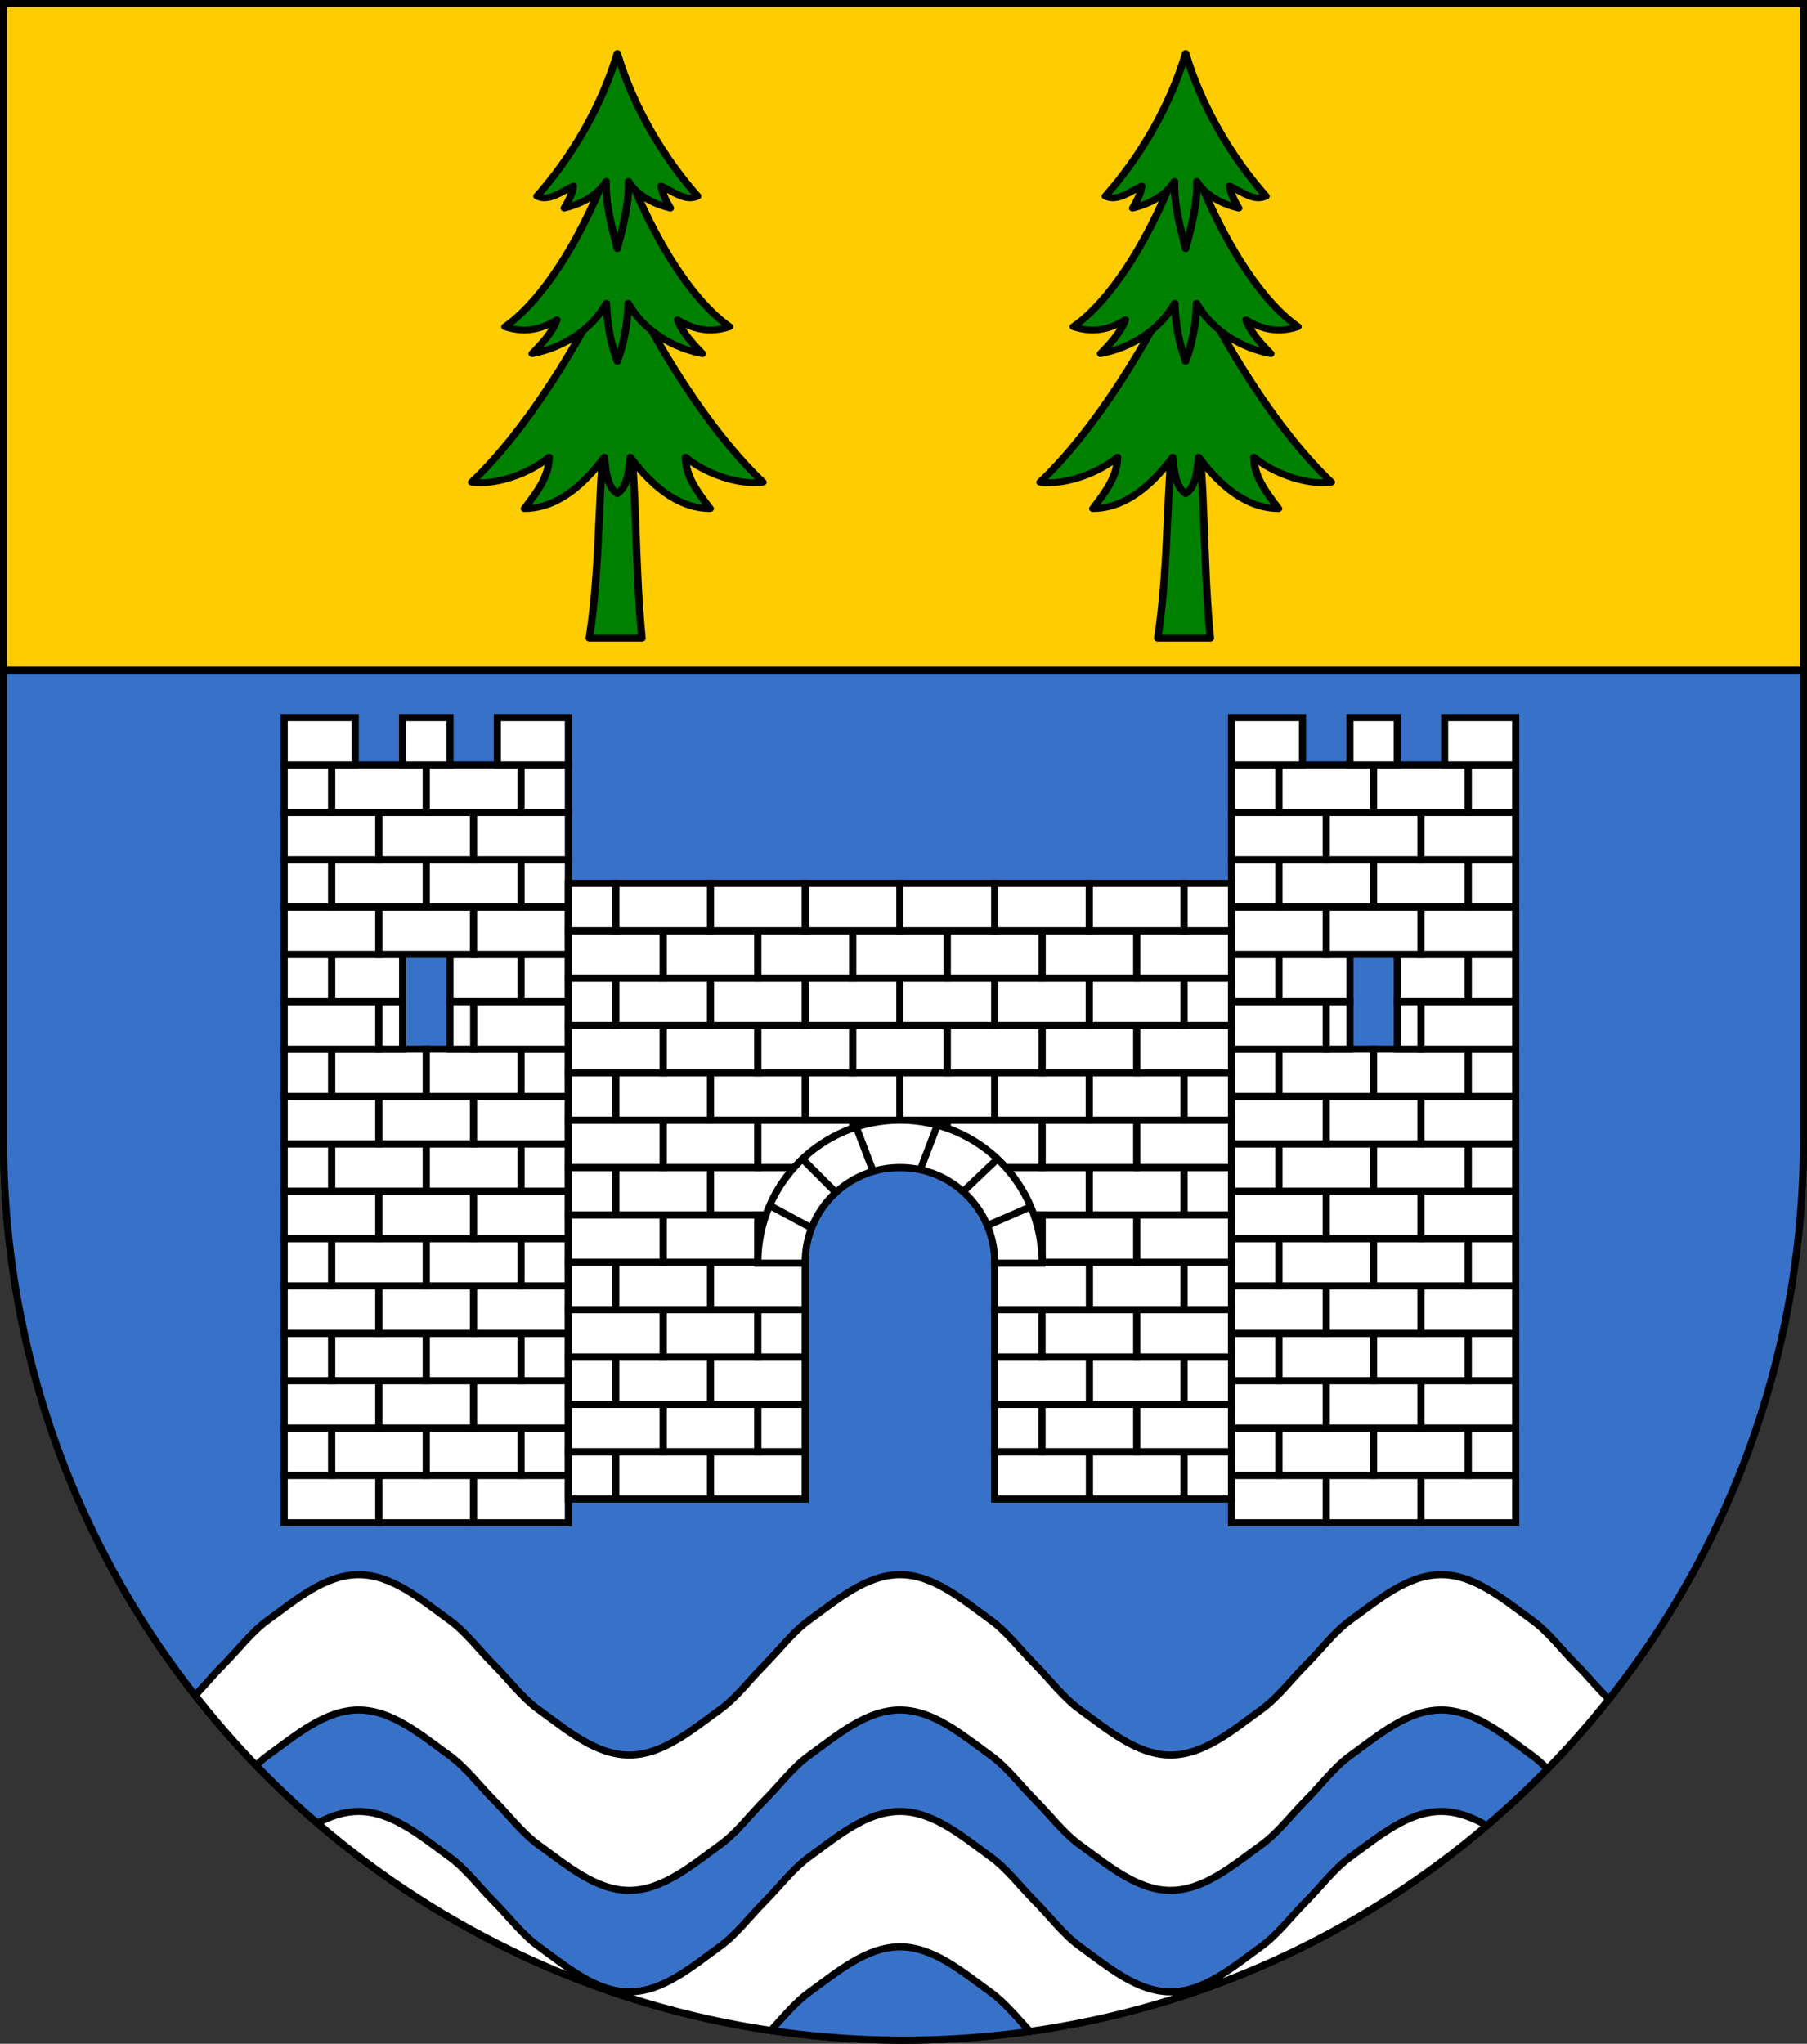 <?xml version="1.0" encoding="UTF-8" standalone="no"?>
<!-- Created with Inkscape (http://www.inkscape.org/) -->

<svg
   xmlns:dc="http://purl.org/dc/elements/1.1/"
   xmlns:cc="http://creativecommons.org/ns#"
   xmlns:rdf="http://www.w3.org/1999/02/22-rdf-syntax-ns#"
   xmlns:svg="http://www.w3.org/2000/svg"
   xmlns="http://www.w3.org/2000/svg"
   xmlns:xlink="http://www.w3.org/1999/xlink"
   xmlns:sodipodi="http://sodipodi.sourceforge.net/DTD/sodipodi-0.dtd"
   xmlns:inkscape="http://www.inkscape.org/namespaces/inkscape"
   version="1.1"
   width="763"
   height="863"
   id="svg2"
   inkscape:version="0.47 r22583"
   sodipodi:docname="Wappen_Baronie_Schwarztannen.svg">
  <rect width="100%" height="100%" fill="#333333" stroke="none"/>
  <sodipodi:namedview
     pagecolor="#ffffff"
     bordercolor="#666666"
     borderopacity="1"
     objecttolerance="10"
     gridtolerance="10"
     guidetolerance="10"
     inkscape:pageopacity="0"
     inkscape:pageshadow="2"
     inkscape:window-width="1920"
     inkscape:window-height="1178"
     id="namedview75"
     showgrid="true"
     inkscape:zoom="0.77347486"
     inkscape:cx="145.26446"
     inkscape:cy="327.78619"
     inkscape:window-x="-8"
     inkscape:window-y="-8"
     inkscape:window-maximized="1"
     inkscape:current-layer="svg2">
    <inkscape:grid
       type="xygrid"
       id="grid2998" />
  </sodipodi:namedview>
  <defs
     id="defs4">
    <inkscape:perspective
       sodipodi:type="inkscape:persp3d"
       inkscape:vp_x="0 : 431.5 : 1"
       inkscape:vp_y="0 : 1000 : 0"
       inkscape:vp_z="763.00006 : 431.5 : 1"
       inkscape:persp3d-origin="381.50003 : 287.66667 : 1"
       id="perspective79" />
    <linearGradient
       id="linearGradient3980">
      <stop
         id="stop3982"
         style="stop-color:#f9d100;stop-opacity:1"
         offset="0" />
      <stop
         id="stop3988"
         style="stop-color:#f9d100;stop-opacity:1"
         offset="0.5" />
      <stop
         id="stop3984"
         style="stop-color:#f9d100;stop-opacity:0"
         offset="1" />
    </linearGradient>
    <linearGradient
       id="linearGradient3770">
      <stop
         id="stop3772"
         style="stop-color:#ffffff;stop-opacity:1"
         offset="0" />
      <stop
         id="stop3780"
         style="stop-color:#ffffff;stop-opacity:1"
         offset="0.502" />
      <stop
         id="stop3774"
         style="stop-color:#ffffff;stop-opacity:0"
         offset="1" />
    </linearGradient>
    <linearGradient
       id="linearGradient5353">
      <stop
         id="stop5355"
         style="stop-color:#f9d100;stop-opacity:1"
         offset="0" />
      <stop
         id="stop5357"
         style="stop-color:#f9d100;stop-opacity:0"
         offset="1" />
    </linearGradient>
    <radialGradient
       cx="-941.504"
       cy="516.538"
       r="209.292"
       fx="-941.504"
       fy="516.538"
       id="radialGradient5359"
       xlink:href="#linearGradient5353"
       gradientUnits="userSpaceOnUse"
       gradientTransform="matrix(0.42,-8.891,9.917,0.464,-4258.93,-7979.38)" />
    <radialGradient
       cx="-941.504"
       cy="516.538"
       r="209.292"
       fx="-941.504"
       fy="516.538"
       id="radialGradient2893"
       xlink:href="#linearGradient5353"
       gradientUnits="userSpaceOnUse"
       gradientTransform="matrix(0.462,-9.462,10.927,0.494,-4923.85,-8781.59)" />
    <radialGradient
       cx="-941.504"
       cy="516.538"
       r="209.292"
       fx="-941.504"
       fy="516.538"
       id="radialGradient3442"
       xlink:href="#linearGradient5353"
       gradientUnits="userSpaceOnUse"
       gradientTransform="matrix(0.374,-7.595,8.848,0.397,-3880.78,-7030.1)" />
    <radialGradient
       cx="-941.504"
       cy="516.538"
       r="209.292"
       fx="-941.504"
       fy="516.538"
       id="radialGradient2822"
       xlink:href="#linearGradient5353"
       gradientUnits="userSpaceOnUse"
       gradientTransform="matrix(0.371,-7.595,8.771,0.397,-4730.55,-7040.28)" />
    <radialGradient
       cx="-941.504"
       cy="516.538"
       r="209.292"
       fx="-941.504"
       fy="516.538"
       id="radialGradient2820"
       xlink:href="#linearGradient5353"
       gradientUnits="userSpaceOnUse"
       gradientTransform="matrix(0.42,-8.891,9.917,0.464,-4258.93,-7979.38)" />
    <linearGradient
       id="linearGradient2814">
      <stop
         id="stop2816"
         style="stop-color:#ffffff;stop-opacity:1"
         offset="0" />
      <stop
         id="stop2818"
         style="stop-color:#f9d100;stop-opacity:0"
         offset="1" />
    </linearGradient>
    <linearGradient
       id="linearGradient3448">
      <stop
         id="stop3450"
         style="stop-color:#f9d100;stop-opacity:0"
         offset="0" />
      <stop
         id="stop3452"
         style="stop-color:#f9d100;stop-opacity:0"
         offset="1" />
    </linearGradient>
    <radialGradient
       cx="-941.504"
       cy="516.538"
       r="209.292"
       fx="-941.504"
       fy="516.538"
       id="radialGradient3022"
       xlink:href="#linearGradient5353"
       gradientUnits="userSpaceOnUse"
       gradientTransform="matrix(0.374,-7.595,8.848,0.397,-3880.78,-7030.1)" />
    <radialGradient
       cx="-941.504"
       cy="516.538"
       r="209.292"
       fx="-941.504"
       fy="516.538"
       id="radialGradient3977"
       xlink:href="#linearGradient5353"
       gradientUnits="userSpaceOnUse"
       gradientTransform="matrix(0.376,-7.704,8.896,0.402,-3870.8,-7107.54)" />
    <radialGradient
       cx="263.015"
       cy="254.599"
       r="203.22"
       fx="263.015"
       fy="254.599"
       id="radialGradient3778"
       xlink:href="#linearGradient3770"
       gradientUnits="userSpaceOnUse"
       gradientTransform="matrix(1.552,1.804,-1.391,1.197,-606.081,-1074.182)" />
    <linearGradient
       x1="-645.17"
       y1="187.54"
       x2="-343.188"
       y2="141.644"
       id="linearGradient4044"
       xlink:href="#linearGradient3980"
       gradientUnits="userSpaceOnUse"
       gradientTransform="translate(-220.872,-28.685)" />
    <linearGradient
       x1="-645.17"
       y1="187.54"
       x2="-343.188"
       y2="141.644"
       id="linearGradient4074"
       xlink:href="#linearGradient3980"
       gradientUnits="userSpaceOnUse"
       gradientTransform="translate(-220.872,-28.685)" />
    <clipPath
       id="clipPath3406">
      <path
         d="m 22.45,192.239 124.051,0 124.051,0 0,173.497 c 0.767,93.721 -80.289,127.82 -124.051,127.82 -42.994,0 -124.818,-34.099 -124.051,-127.82 l 0,-173.497 z"
         id="path4298"
         style="color:#000000;fill:#0000ff;fill-opacity:1;fill-rule:nonzero;stroke:none;stroke-width:1.888;marker:none;visibility:visible;display:block" />
    </clipPath>
    <g
       id="s">
      <g
         id="c">
        <path
           d="M 0,0 0,1 0.5,1 0,0 z"
           transform="matrix(0.951,0.309,-0.309,0.951,0,-1)"
           id="t" />
        <use
           transform="scale(-1,1)"
           id="use2144"
           x="0"
           y="0"
           width="810"
           height="540"
           xlink:href="#t" />
      </g>
      <g
         id="a">
        <use
           transform="matrix(0.309,0.951,-0.951,0.309,0,0)"
           id="use2147"
           x="0"
           y="0"
           width="810"
           height="540"
           xlink:href="#c" />
        <use
           transform="matrix(-0.809,0.588,-0.588,-0.809,0,0)"
           id="use2149"
           x="0"
           y="0"
           width="810"
           height="540"
           xlink:href="#c" />
      </g>
      <use
         transform="scale(-1,1)"
         id="use2151"
         x="0"
         y="0"
         width="810"
         height="540"
         xlink:href="#a" />
    </g>
    <linearGradient
       id="linearGradient2893">
      <stop
         id="stop2895"
         style="stop-color:#ffffff;stop-opacity:0.314"
         offset="0" />
      <stop
         id="stop2897"
         style="stop-color:#ffffff;stop-opacity:0.251"
         offset="0.19" />
      <stop
         id="stop2901"
         style="stop-color:#6b6b6b;stop-opacity:0.125"
         offset="0.6" />
      <stop
         id="stop2899"
         style="stop-color:#000000;stop-opacity:0.125"
         offset="1" />
    </linearGradient>
    <inkscape:perspective
       id="perspective2893"
       inkscape:persp3d-origin="0.5 : 0.33333333 : 1"
       inkscape:vp_z="1 : 0.5 : 1"
       inkscape:vp_y="0 : 1000 : 0"
       inkscape:vp_x="0 : 0.5 : 1"
       sodipodi:type="inkscape:persp3d" />
    <inkscape:perspective
       id="perspective2893-7"
       inkscape:persp3d-origin="0.5 : 0.33333333 : 1"
       inkscape:vp_z="1 : 0.5 : 1"
       inkscape:vp_y="0 : 1000 : 0"
       inkscape:vp_x="0 : 0.5 : 1"
       sodipodi:type="inkscape:persp3d" />
    <inkscape:perspective
       id="perspective2964"
       inkscape:persp3d-origin="0.5 : 0.33333333 : 1"
       inkscape:vp_z="1 : 0.5 : 1"
       inkscape:vp_y="0 : 1000 : 0"
       inkscape:vp_x="0 : 0.5 : 1"
       sodipodi:type="inkscape:persp3d" />
    <inkscape:perspective
       id="perspective2964-8"
       inkscape:persp3d-origin="0.5 : 0.33333333 : 1"
       inkscape:vp_z="1 : 0.5 : 1"
       inkscape:vp_y="0 : 1000 : 0"
       inkscape:vp_x="0 : 0.5 : 1"
       sodipodi:type="inkscape:persp3d" />
    <inkscape:perspective
       id="perspective2964-2"
       inkscape:persp3d-origin="0.5 : 0.33333333 : 1"
       inkscape:vp_z="1 : 0.5 : 1"
       inkscape:vp_y="0 : 1000 : 0"
       inkscape:vp_x="0 : 0.5 : 1"
       sodipodi:type="inkscape:persp3d" />
    <inkscape:perspective
       id="perspective3749"
       inkscape:persp3d-origin="0.5 : 0.33333333 : 1"
       inkscape:vp_z="1 : 0.5 : 1"
       inkscape:vp_y="0 : 1000 : 0"
       inkscape:vp_x="0 : 0.5 : 1"
       sodipodi:type="inkscape:persp3d" />
    <inkscape:perspective
       id="perspective3797"
       inkscape:persp3d-origin="0.5 : 0.33333333 : 1"
       inkscape:vp_z="1 : 0.5 : 1"
       inkscape:vp_y="0 : 1000 : 0"
       inkscape:vp_x="0 : 0.5 : 1"
       sodipodi:type="inkscape:persp3d" />
    <inkscape:perspective
       id="perspective3797-4"
       inkscape:persp3d-origin="0.5 : 0.33333333 : 1"
       inkscape:vp_z="1 : 0.5 : 1"
       inkscape:vp_y="0 : 1000 : 0"
       inkscape:vp_x="0 : 0.5 : 1"
       sodipodi:type="inkscape:persp3d" />
    <inkscape:perspective
       id="perspective3829"
       inkscape:persp3d-origin="0.5 : 0.33333333 : 1"
       inkscape:vp_z="1 : 0.5 : 1"
       inkscape:vp_y="0 : 1000 : 0"
       inkscape:vp_x="0 : 0.5 : 1"
       sodipodi:type="inkscape:persp3d" />
    <inkscape:perspective
       id="perspective2909"
       inkscape:persp3d-origin="0.5 : 0.33333333 : 1"
       inkscape:vp_z="1 : 0.5 : 1"
       inkscape:vp_y="0 : 1000 : 0"
       inkscape:vp_x="0 : 0.5 : 1"
       sodipodi:type="inkscape:persp3d" />
    <inkscape:perspective
       id="perspective2935"
       inkscape:persp3d-origin="0.5 : 0.33333333 : 1"
       inkscape:vp_z="1 : 0.5 : 1"
       inkscape:vp_y="0 : 1000 : 0"
       inkscape:vp_x="0 : 0.5 : 1"
       sodipodi:type="inkscape:persp3d" />
    <inkscape:perspective
       id="perspective2972"
       inkscape:persp3d-origin="0.5 : 0.33333333 : 1"
       inkscape:vp_z="1 : 0.5 : 1"
       inkscape:vp_y="0 : 1000 : 0"
       inkscape:vp_x="0 : 0.5 : 1"
       sodipodi:type="inkscape:persp3d" />
    <inkscape:perspective
       id="perspective3012"
       inkscape:persp3d-origin="0.5 : 0.33333333 : 1"
       inkscape:vp_z="1 : 0.5 : 1"
       inkscape:vp_y="0 : 1000 : 0"
       inkscape:vp_x="0 : 0.5 : 1"
       sodipodi:type="inkscape:persp3d" />
    <inkscape:perspective
       id="perspective3012-2"
       inkscape:persp3d-origin="0.5 : 0.33333333 : 1"
       inkscape:vp_z="1 : 0.5 : 1"
       inkscape:vp_y="0 : 1000 : 0"
       inkscape:vp_x="0 : 0.5 : 1"
       sodipodi:type="inkscape:persp3d" />
    <inkscape:perspective
       id="perspective3012-4"
       inkscape:persp3d-origin="0.5 : 0.33333333 : 1"
       inkscape:vp_z="1 : 0.5 : 1"
       inkscape:vp_y="0 : 1000 : 0"
       inkscape:vp_x="0 : 0.5 : 1"
       sodipodi:type="inkscape:persp3d" />
    <inkscape:perspective
       id="perspective3151"
       inkscape:persp3d-origin="0.5 : 0.33333333 : 1"
       inkscape:vp_z="1 : 0.5 : 1"
       inkscape:vp_y="0 : 1000 : 0"
       inkscape:vp_x="0 : 0.5 : 1"
       sodipodi:type="inkscape:persp3d" />
    <inkscape:perspective
       id="perspective3235"
       inkscape:persp3d-origin="0.5 : 0.33333333 : 1"
       inkscape:vp_z="1 : 0.5 : 1"
       inkscape:vp_y="0 : 1000 : 0"
       inkscape:vp_x="0 : 0.5 : 1"
       sodipodi:type="inkscape:persp3d" />
    <inkscape:perspective
       id="perspective3451"
       inkscape:persp3d-origin="0.5 : 0.33333333 : 1"
       inkscape:vp_z="1 : 0.5 : 1"
       inkscape:vp_y="0 : 1000 : 0"
       inkscape:vp_x="0 : 0.5 : 1"
       sodipodi:type="inkscape:persp3d" />
    <inkscape:perspective
       id="perspective3479"
       inkscape:persp3d-origin="0.5 : 0.33333333 : 1"
       inkscape:vp_z="1 : 0.5 : 1"
       inkscape:vp_y="0 : 1000 : 0"
       inkscape:vp_x="0 : 0.5 : 1"
       sodipodi:type="inkscape:persp3d" />
    <inkscape:perspective
       id="perspective3507"
       inkscape:persp3d-origin="0.5 : 0.33333333 : 1"
       inkscape:vp_z="1 : 0.5 : 1"
       inkscape:vp_y="0 : 1000 : 0"
       inkscape:vp_x="0 : 0.5 : 1"
       sodipodi:type="inkscape:persp3d" />
    <inkscape:perspective
       id="perspective3544"
       inkscape:persp3d-origin="0.5 : 0.33333333 : 1"
       inkscape:vp_z="1 : 0.5 : 1"
       inkscape:vp_y="0 : 1000 : 0"
       inkscape:vp_x="0 : 0.5 : 1"
       sodipodi:type="inkscape:persp3d" />
    <inkscape:perspective
       id="perspective3544-7"
       inkscape:persp3d-origin="0.5 : 0.33333333 : 1"
       inkscape:vp_z="1 : 0.5 : 1"
       inkscape:vp_y="0 : 1000 : 0"
       inkscape:vp_x="0 : 0.5 : 1"
       sodipodi:type="inkscape:persp3d" />
    <inkscape:perspective
       id="perspective3544-1"
       inkscape:persp3d-origin="0.5 : 0.33333333 : 1"
       inkscape:vp_z="1 : 0.5 : 1"
       inkscape:vp_y="0 : 1000 : 0"
       inkscape:vp_x="0 : 0.5 : 1"
       sodipodi:type="inkscape:persp3d" />
    <inkscape:perspective
       id="perspective3619"
       inkscape:persp3d-origin="0.5 : 0.33333333 : 1"
       inkscape:vp_z="1 : 0.5 : 1"
       inkscape:vp_y="0 : 1000 : 0"
       inkscape:vp_x="0 : 0.5 : 1"
       sodipodi:type="inkscape:persp3d" />
    <inkscape:perspective
       id="perspective3656"
       inkscape:persp3d-origin="0.5 : 0.33333333 : 1"
       inkscape:vp_z="1 : 0.5 : 1"
       inkscape:vp_y="0 : 1000 : 0"
       inkscape:vp_x="0 : 0.5 : 1"
       sodipodi:type="inkscape:persp3d" />
    <inkscape:perspective
       id="perspective3681"
       inkscape:persp3d-origin="0.5 : 0.33333333 : 1"
       inkscape:vp_z="1 : 0.5 : 1"
       inkscape:vp_y="0 : 1000 : 0"
       inkscape:vp_x="0 : 0.5 : 1"
       sodipodi:type="inkscape:persp3d" />
    <inkscape:perspective
       id="perspective3703"
       inkscape:persp3d-origin="0.5 : 0.33333333 : 1"
       inkscape:vp_z="1 : 0.5 : 1"
       inkscape:vp_y="0 : 1000 : 0"
       inkscape:vp_x="0 : 0.5 : 1"
       sodipodi:type="inkscape:persp3d" />
    <inkscape:perspective
       id="perspective3737"
       inkscape:persp3d-origin="0.5 : 0.33333333 : 1"
       inkscape:vp_z="1 : 0.5 : 1"
       inkscape:vp_y="0 : 1000 : 0"
       inkscape:vp_x="0 : 0.5 : 1"
       sodipodi:type="inkscape:persp3d" />
    <inkscape:perspective
       id="perspective3759"
       inkscape:persp3d-origin="0.5 : 0.33333333 : 1"
       inkscape:vp_z="1 : 0.5 : 1"
       inkscape:vp_y="0 : 1000 : 0"
       inkscape:vp_x="0 : 0.5 : 1"
       sodipodi:type="inkscape:persp3d" />
    <inkscape:perspective
       id="perspective3759-6"
       inkscape:persp3d-origin="0.5 : 0.33333333 : 1"
       inkscape:vp_z="1 : 0.5 : 1"
       inkscape:vp_y="0 : 1000 : 0"
       inkscape:vp_x="0 : 0.5 : 1"
       sodipodi:type="inkscape:persp3d" />
    <inkscape:perspective
       id="perspective3790"
       inkscape:persp3d-origin="0.5 : 0.33333333 : 1"
       inkscape:vp_z="1 : 0.5 : 1"
       inkscape:vp_y="0 : 1000 : 0"
       inkscape:vp_x="0 : 0.5 : 1"
       sodipodi:type="inkscape:persp3d" />
    <inkscape:perspective
       id="perspective3790-7"
       inkscape:persp3d-origin="0.5 : 0.33333333 : 1"
       inkscape:vp_z="1 : 0.5 : 1"
       inkscape:vp_y="0 : 1000 : 0"
       inkscape:vp_x="0 : 0.5 : 1"
       sodipodi:type="inkscape:persp3d" />
    <inkscape:perspective
       id="perspective3790-6"
       inkscape:persp3d-origin="0.5 : 0.33333333 : 1"
       inkscape:vp_z="1 : 0.5 : 1"
       inkscape:vp_y="0 : 1000 : 0"
       inkscape:vp_x="0 : 0.5 : 1"
       sodipodi:type="inkscape:persp3d" />
    <inkscape:perspective
       id="perspective3932"
       inkscape:persp3d-origin="0.5 : 0.33333333 : 1"
       inkscape:vp_z="1 : 0.5 : 1"
       inkscape:vp_y="0 : 1000 : 0"
       inkscape:vp_x="0 : 0.5 : 1"
       sodipodi:type="inkscape:persp3d" />
    <inkscape:perspective
       id="perspective3958"
       inkscape:persp3d-origin="0.5 : 0.33333333 : 1"
       inkscape:vp_z="1 : 0.5 : 1"
       inkscape:vp_y="0 : 1000 : 0"
       inkscape:vp_x="0 : 0.5 : 1"
       sodipodi:type="inkscape:persp3d" />
    <inkscape:perspective
       id="perspective3980"
       inkscape:persp3d-origin="0.5 : 0.33333333 : 1"
       inkscape:vp_z="1 : 0.5 : 1"
       inkscape:vp_y="0 : 1000 : 0"
       inkscape:vp_x="0 : 0.5 : 1"
       sodipodi:type="inkscape:persp3d" />
    <inkscape:perspective
       id="perspective2862"
       inkscape:persp3d-origin="0.5 : 0.33333333 : 1"
       inkscape:vp_z="1 : 0.5 : 1"
       inkscape:vp_y="0 : 1000 : 0"
       inkscape:vp_x="0 : 0.5 : 1"
       sodipodi:type="inkscape:persp3d" />
    <inkscape:perspective
       id="perspective5138"
       inkscape:persp3d-origin="0.5 : 0.33333333 : 1"
       inkscape:vp_z="1 : 0.5 : 1"
       inkscape:vp_y="0 : 1000 : 0"
       inkscape:vp_x="0 : 0.5 : 1"
       sodipodi:type="inkscape:persp3d" />
  </defs>
  <path
     d="m 1.5,1.5 0,480 C 1.5,691.368 171.632,861.5 381.5,861.5 c 209.868,0 380,-170.132 380,-380 l 0,-480 -760,0 z"
     id="path2850-94"
     style="fill:#3771c8;fill-opacity:1;stroke:#000000;stroke-width:3;stroke-miterlimit:4;stroke-opacity:1;stroke-dasharray:none" />
  <path
     d="m 1.5,1.5 0,480 c 0,209.868 170.132,380 380,380 209.868,0 380,-170.132 380,-380 l 0,-480 L 1.5,1.5 z"
     id="path2850"
     style="fill:#3771c8;fill-opacity:1;stroke:#000000;stroke-width:3;stroke-miterlimit:4;stroke-opacity:1;stroke-dasharray:none" />
  <rect
     width="3.648"
     height="0"
     rx="0.876"
     x="187.164"
     y="-951.306"
     id="rect17477"
     style="opacity:0.99;fill:#ffffff;fill-opacity:1;stroke:#000000;stroke-width:3;stroke-linejoin:bevel;stroke-miterlimit:4;stroke-opacity:1;stroke-dasharray:none" />
  <g
     transform="translate(-2450.4,540.664)"
     id="g22331"
     style="stroke-width:3;stroke-miterlimit:4;stroke-dasharray:none;display:inline" />
  <rect
     width="1.523"
     height="0"
     x="601.109"
     y="-1473.019"
     transform="matrix(0,-1,1,0,0,0)"
     id="rect12745"
     style="fill:#ffffff;fill-opacity:1;fill-rule:evenodd;stroke:none" />
  <g
     transform="matrix(0.298,0,0,0.298,-2047.87,381.164)"
     id="g9824"
     style="fill:#2b5df2;fill-opacity:1;stroke-width:10.073;stroke-miterlimit:4;stroke-dasharray:none" />
  <g
     transform="matrix(-0.129,-1.389,1.389,-0.129,-980.34,-831.857)"
     id="g9477"
     style="stroke-width:2.15;stroke-miterlimit:4;stroke-dasharray:none" />
  <g
     transform="matrix(1.091,0,0,1,-740.367,437.148)"
     id="g11751"
     style="stroke-width:2.873;stroke-miterlimit:4;stroke-dasharray:none" />
  <rect
     width="0"
     height="9.524"
     x="200.338"
     y="837.865"
     id="rect4567"
     style="fill:#5ab532;fill-opacity:1;stroke:#000000;stroke-width:3;stroke-miterlimit:4;stroke-opacity:1;stroke-dasharray:none" />
  <g
     transform="matrix(2.546,0,0,2.546,-1152.158,-685.364)"
     id="g3088" />
  <g
     transform="matrix(2.546,0,0,2.546,-1150.849,-604.619)"
     id="g3093" />
  <g
     transform="matrix(2.546,0,0,2.546,-893.561,-671.931)"
     id="g8590" />
  <g
     transform="matrix(2.546,0,0,2.546,-892.252,-591.186)"
     id="g8592" />
  <path
     style="fill:#ffffff;stroke:#000000;stroke-width:3;stroke-linecap:butt;stroke-linejoin:miter;stroke-miterlimit:4;stroke-opacity:1;stroke-dasharray:none"
     d="m 151.438,664.906 c -14.197,0 -26.576,10.73 -38.094,19.031 -7.284,5.25 -12.713,12.713 -19.062,19.062 -4.114,4.114 -7.819,8.699 -11.906,12.844 8.084,10.304 16.664,20.217 25.75,29.625 1.652,-1.56 3.374,-3.045 5.219,-4.375 11.517,-8.301 23.896,-19.031 38.094,-19.031 14.197,0 26.576,10.73 38.094,19.031 7.284,5.25 12.682,12.713 19.031,19.062 6.349,6.349 11.778,13.781 19.062,19.031 11.517,8.301 23.896,19.062 38.094,19.062 14.197,0 26.576,-10.761 38.094,-19.062 7.284,-5.25 12.682,-12.682 19.031,-19.031 6.349,-6.349 11.778,-13.812 19.062,-19.062 11.517,-8.301 23.896,-19.031 38.094,-19.031 14.197,0 26.576,10.73 38.094,19.031 7.284,5.25 12.713,12.713 19.062,19.062 6.349,6.349 11.747,13.781 19.031,19.031 11.517,8.301 23.897,19.062 38.094,19.062 14.197,0 26.576,-10.761 38.094,-19.062 7.284,-5.25 12.713,-12.682 19.062,-19.031 6.349,-6.349 11.747,-13.812 19.031,-19.062 11.517,-8.301 23.896,-19.031 38.094,-19.031 14.197,0 26.576,10.73 38.094,19.031 2.426,1.749 4.633,3.758 6.75,5.875 9.14,-9.361 17.796,-19.208 25.938,-29.469 -4.781,-4.557 -8.947,-9.822 -13.625,-14.5 -6.349,-6.349 -11.778,-13.812 -19.062,-19.062 -11.517,-8.301 -23.896,-19.031 -38.094,-19.031 -14.197,0 -26.576,10.73 -38.094,19.031 -7.284,5.25 -12.682,12.713 -19.031,19.062 -6.349,6.349 -11.778,13.812 -19.062,19.062 -11.517,8.301 -23.896,19.031 -38.094,19.031 -14.197,0 -26.576,-10.73 -38.094,-19.031 C 448.903,716.812 443.505,709.349 437.156,703 430.807,696.651 425.378,689.188 418.094,683.938 406.576,675.636 394.197,664.906 380,664.906 c -14.197,0 -26.576,10.73 -38.094,19.031 -7.284,5.25 -12.713,12.713 -19.062,19.062 -6.349,6.349 -11.747,13.812 -19.031,19.062 -11.517,8.301 -23.896,19.031 -38.094,19.031 -14.197,0 -26.576,-10.73 -38.094,-19.031 -7.284,-5.25 -12.713,-12.713 -19.062,-19.062 -6.349,-6.349 -11.747,-13.812 -19.031,-19.062 -11.517,-8.301 -23.896,-19.031 -38.094,-19.031 z"
     id="path5103" />
  <path
     style="fill:#ffffff;stroke:#000000;stroke-width:3;stroke-linecap:butt;stroke-linejoin:miter;stroke-miterlimit:4;stroke-opacity:1;stroke-dasharray:none"
     d="m 151.438,764.906 c -6.129,0 -11.91,1.997 -17.438,4.938 53.113,45.632 118.962,76.85 191.5,87.562 5.275,-5.665 10.152,-11.805 16.406,-16.312 11.517,-8.301 23.896,-19.031 38.094,-19.031 14.197,0 26.576,10.73 38.094,19.031 6.398,4.611 11.366,10.916 16.781,16.688 73.032,-10.264 139.389,-41.281 192.938,-86.906 -6.072,-3.478 -12.448,-5.969 -19.25,-5.969 -14.197,0 -26.576,10.73 -38.094,19.031 -7.284,5.25 -12.682,12.713 -19.031,19.062 -6.349,6.349 -11.778,13.812 -19.062,19.062 -11.517,8.301 -23.896,19.031 -38.094,19.031 -14.197,0 -26.576,-10.73 -38.094,-19.031 C 448.903,816.812 443.505,809.349 437.156,803 430.807,796.651 425.378,789.188 418.094,783.938 406.576,775.636 394.197,764.906 380,764.906 c -14.197,0 -26.576,10.73 -38.094,19.031 -7.284,5.25 -12.713,12.713 -19.062,19.062 -6.349,6.349 -11.747,13.812 -19.031,19.062 -11.517,8.301 -23.896,19.031 -38.094,19.031 -14.197,0 -26.576,-10.73 -38.094,-19.031 -7.284,-5.25 -12.713,-12.713 -19.062,-19.062 -6.349,-6.349 -11.747,-13.812 -19.031,-19.062 -11.517,-8.301 -23.896,-19.031 -38.094,-19.031 z"
     id="path3739-1-0" />
  <path
     style="fill:#ffcc00;fill-opacity:1;stroke:#000000;stroke-width:3;stroke-miterlimit:4;stroke-opacity:1;stroke-dasharray:none"
     d="m 1.5,1.5 0,281.5 760,0 0,-281.5 -760,0 z"
     id="rect2925" />
  <g
     id="g4882"
     transform="translate(1220,-80)">
    <g
       id="g3165">
      <rect
         style="fill:#ffffff;fill-opacity:1;stroke:#000000;stroke-width:3;stroke-miterlimit:4;stroke-opacity:1;stroke-dasharray:none"
         id="rect2950"
         width="40"
         height="20"
         x="-1100"
         y="703" />
      <rect
         style="fill:#ffffff;fill-opacity:1;stroke:#000000;stroke-width:3;stroke-miterlimit:4;stroke-opacity:1;stroke-dasharray:none"
         id="rect2952"
         width="40"
         height="20"
         x="-1060"
         y="703" />
      <rect
         style="fill:#ffffff;fill-opacity:1;stroke:#000000;stroke-width:3;stroke-miterlimit:4;stroke-opacity:1;stroke-dasharray:none"
         id="rect2954"
         width="40"
         height="20"
         x="-1020"
         y="703" />
      <rect
         style="fill:#ffffff;fill-opacity:1;stroke:#000000;stroke-width:3;stroke-miterlimit:4;stroke-opacity:1;stroke-dasharray:none"
         id="rect2956"
         width="40"
         height="20"
         x="-1080"
         y="683" />
      <rect
         style="fill:#ffffff;fill-opacity:1;stroke:#000000;stroke-width:3;stroke-miterlimit:4;stroke-opacity:1;stroke-dasharray:none"
         id="rect2958"
         width="40"
         height="20"
         x="-1040"
         y="683" />
      <rect
         style="fill:#ffffff;fill-opacity:1;stroke:#000000;stroke-width:3;stroke-miterlimit:4;stroke-opacity:1;stroke-dasharray:none"
         id="rect2960"
         width="20"
         height="20"
         x="-1000"
         y="683" />
      <rect
         style="fill:#ffffff;fill-opacity:1;stroke:#000000;stroke-width:3;stroke-miterlimit:4;stroke-opacity:1;stroke-dasharray:none"
         id="rect2962"
         width="20"
         height="20"
         x="-1100"
         y="683" />
      <rect
         style="fill:#ffffff;fill-opacity:1;stroke:#000000;stroke-width:3;stroke-miterlimit:4;stroke-opacity:1;stroke-dasharray:none"
         id="rect2950-4"
         width="40"
         height="20"
         x="-1100"
         y="663" />
      <rect
         style="fill:#ffffff;fill-opacity:1;stroke:#000000;stroke-width:3;stroke-miterlimit:4;stroke-opacity:1;stroke-dasharray:none"
         id="rect2952-0"
         width="40"
         height="20"
         x="-1060"
         y="663" />
      <rect
         style="fill:#ffffff;fill-opacity:1;stroke:#000000;stroke-width:3;stroke-miterlimit:4;stroke-opacity:1;stroke-dasharray:none"
         id="rect2954-9"
         width="40"
         height="20"
         x="-1020"
         y="663" />
      <rect
         style="fill:#ffffff;fill-opacity:1;stroke:#000000;stroke-width:3;stroke-miterlimit:4;stroke-opacity:1;stroke-dasharray:none"
         id="rect2956-4"
         width="40"
         height="20"
         x="-1080"
         y="643" />
      <rect
         style="fill:#ffffff;fill-opacity:1;stroke:#000000;stroke-width:3;stroke-miterlimit:4;stroke-opacity:1;stroke-dasharray:none"
         id="rect2958-8"
         width="40"
         height="20"
         x="-1040"
         y="643" />
      <rect
         style="fill:#ffffff;fill-opacity:1;stroke:#000000;stroke-width:3;stroke-miterlimit:4;stroke-opacity:1;stroke-dasharray:none"
         id="rect2960-8"
         width="20"
         height="20"
         x="-1000"
         y="643" />
      <rect
         style="fill:#ffffff;fill-opacity:1;stroke:#000000;stroke-width:3;stroke-miterlimit:4;stroke-opacity:1;stroke-dasharray:none"
         id="rect2962-2"
         width="20"
         height="20"
         x="-1100"
         y="643" />
      <rect
         style="fill:#ffffff;fill-opacity:1;stroke:#000000;stroke-width:3;stroke-miterlimit:4;stroke-opacity:1;stroke-dasharray:none"
         id="rect2950-45"
         width="40"
         height="20"
         x="-1100"
         y="623" />
      <rect
         style="fill:#ffffff;fill-opacity:1;stroke:#000000;stroke-width:3;stroke-miterlimit:4;stroke-opacity:1;stroke-dasharray:none"
         id="rect2952-5"
         width="40"
         height="20"
         x="-1060"
         y="623" />
      <rect
         style="fill:#ffffff;fill-opacity:1;stroke:#000000;stroke-width:3;stroke-miterlimit:4;stroke-opacity:1;stroke-dasharray:none"
         id="rect2954-1"
         width="40"
         height="20"
         x="-1020"
         y="623" />
      <rect
         style="fill:#ffffff;fill-opacity:1;stroke:#000000;stroke-width:3;stroke-miterlimit:4;stroke-opacity:1;stroke-dasharray:none"
         id="rect2956-7"
         width="40"
         height="20"
         x="-1080"
         y="603" />
      <rect
         style="fill:#ffffff;fill-opacity:1;stroke:#000000;stroke-width:3;stroke-miterlimit:4;stroke-opacity:1;stroke-dasharray:none"
         id="rect2958-1"
         width="40"
         height="20"
         x="-1040"
         y="603" />
      <rect
         style="fill:#ffffff;fill-opacity:1;stroke:#000000;stroke-width:3;stroke-miterlimit:4;stroke-opacity:1;stroke-dasharray:none"
         id="rect2960-1"
         width="20"
         height="20"
         x="-1000"
         y="603" />
      <rect
         style="fill:#ffffff;fill-opacity:1;stroke:#000000;stroke-width:3;stroke-miterlimit:4;stroke-opacity:1;stroke-dasharray:none"
         id="rect2962-5"
         width="20"
         height="20"
         x="-1100"
         y="603" />
      <rect
         style="fill:#ffffff;fill-opacity:1;stroke:#000000;stroke-width:3;stroke-miterlimit:4;stroke-opacity:1;stroke-dasharray:none"
         id="rect2950-4-2"
         width="40"
         height="20"
         x="-1100"
         y="583" />
      <rect
         style="fill:#ffffff;fill-opacity:1;stroke:#000000;stroke-width:3;stroke-miterlimit:4;stroke-opacity:1;stroke-dasharray:none"
         id="rect2952-0-7"
         width="40"
         height="20"
         x="-1060"
         y="583" />
      <rect
         style="fill:#ffffff;fill-opacity:1;stroke:#000000;stroke-width:3;stroke-miterlimit:4;stroke-opacity:1;stroke-dasharray:none"
         id="rect2954-9-6"
         width="40"
         height="20"
         x="-1020"
         y="583" />
      <rect
         style="fill:#ffffff;fill-opacity:1;stroke:#000000;stroke-width:3;stroke-miterlimit:4;stroke-opacity:1;stroke-dasharray:none"
         id="rect2956-4-1"
         width="40"
         height="20"
         x="-1080"
         y="563" />
      <rect
         style="fill:#ffffff;fill-opacity:1;stroke:#000000;stroke-width:3;stroke-miterlimit:4;stroke-opacity:1;stroke-dasharray:none"
         id="rect2958-8-4"
         width="40"
         height="20"
         x="-1040"
         y="563" />
      <rect
         style="fill:#ffffff;fill-opacity:1;stroke:#000000;stroke-width:3;stroke-miterlimit:4;stroke-opacity:1;stroke-dasharray:none"
         id="rect2960-8-2"
         width="20"
         height="20"
         x="-1000"
         y="563" />
      <rect
         style="fill:#ffffff;fill-opacity:1;stroke:#000000;stroke-width:3;stroke-miterlimit:4;stroke-opacity:1;stroke-dasharray:none"
         id="rect2962-2-3"
         width="20"
         height="20"
         x="-1100"
         y="563" />
      <rect
         style="fill:#ffffff;fill-opacity:1;stroke:#000000;stroke-width:3;stroke-miterlimit:4;stroke-opacity:1;stroke-dasharray:none"
         id="rect2950-2"
         width="40"
         height="20"
         x="-1100"
         y="543" />
      <rect
         style="fill:#ffffff;fill-opacity:1;stroke:#000000;stroke-width:3;stroke-miterlimit:4;stroke-opacity:1;stroke-dasharray:none"
         id="rect2952-1"
         width="40"
         height="20"
         x="-1060"
         y="543" />
      <rect
         style="fill:#ffffff;fill-opacity:1;stroke:#000000;stroke-width:3;stroke-miterlimit:4;stroke-opacity:1;stroke-dasharray:none"
         id="rect2954-6"
         width="40"
         height="20"
         x="-1020"
         y="543" />
      <rect
         style="fill:#ffffff;fill-opacity:1;stroke:#000000;stroke-width:3;stroke-miterlimit:4;stroke-opacity:1;stroke-dasharray:none"
         id="rect2956-8"
         width="40"
         height="20"
         x="-1080"
         y="523" />
      <rect
         style="fill:#ffffff;fill-opacity:1;stroke:#000000;stroke-width:3;stroke-miterlimit:4;stroke-opacity:1;stroke-dasharray:none"
         id="rect2958-5"
         width="40"
         height="20"
         x="-1040"
         y="523" />
      <rect
         style="fill:#ffffff;fill-opacity:1;stroke:#000000;stroke-width:3;stroke-miterlimit:4;stroke-opacity:1;stroke-dasharray:none"
         id="rect2960-7"
         width="20"
         height="20"
         x="-1000"
         y="523" />
      <rect
         style="fill:#ffffff;fill-opacity:1;stroke:#000000;stroke-width:3;stroke-miterlimit:4;stroke-opacity:1;stroke-dasharray:none"
         id="rect2962-6"
         width="20"
         height="20"
         x="-1100"
         y="523" />
      <rect
         style="fill:#ffffff;fill-opacity:1;stroke:#000000;stroke-width:3;stroke-miterlimit:4;stroke-opacity:1;stroke-dasharray:none"
         id="rect2950-4-1"
         width="40"
         height="20"
         x="-1100"
         y="503" />
      <rect
         style="fill:#ffffff;fill-opacity:1;stroke:#000000;stroke-width:3;stroke-miterlimit:4;stroke-opacity:1;stroke-dasharray:none"
         id="rect2952-0-8"
         width="10"
         height="20"
         x="-1060"
         y="503" />
      <rect
         style="fill:#ffffff;fill-opacity:1;stroke:#000000;stroke-width:3;stroke-miterlimit:4;stroke-opacity:1;stroke-dasharray:none"
         id="rect2954-9-9"
         width="40"
         height="20"
         x="-1020"
         y="503" />
      <rect
         style="fill:#ffffff;fill-opacity:1;stroke:#000000;stroke-width:3;stroke-miterlimit:4;stroke-opacity:1;stroke-dasharray:none"
         id="rect2956-4-2"
         width="30"
         height="20"
         x="-1080"
         y="483" />
      <rect
         style="fill:#ffffff;fill-opacity:1;stroke:#000000;stroke-width:3;stroke-miterlimit:4;stroke-opacity:1;stroke-dasharray:none"
         id="rect2958-8-7"
         width="30"
         height="20"
         x="-1030"
         y="483" />
      <rect
         style="fill:#ffffff;fill-opacity:1;stroke:#000000;stroke-width:3;stroke-miterlimit:4;stroke-opacity:1;stroke-dasharray:none"
         id="rect2960-8-9"
         width="20"
         height="20"
         x="-1000"
         y="483" />
      <rect
         style="fill:#ffffff;fill-opacity:1;stroke:#000000;stroke-width:3;stroke-miterlimit:4;stroke-opacity:1;stroke-dasharray:none"
         id="rect2962-2-5"
         width="20"
         height="20"
         x="-1100"
         y="483" />
      <rect
         style="fill:#ffffff;fill-opacity:1;stroke:#000000;stroke-width:3;stroke-miterlimit:4;stroke-opacity:1;stroke-dasharray:none"
         id="rect2950-3"
         width="40"
         height="20"
         x="-1100"
         y="463" />
      <rect
         style="fill:#ffffff;fill-opacity:1;stroke:#000000;stroke-width:3;stroke-miterlimit:4;stroke-opacity:1;stroke-dasharray:none"
         id="rect2952-12"
         width="40"
         height="20"
         x="-1060"
         y="463" />
      <rect
         style="fill:#ffffff;fill-opacity:1;stroke:#000000;stroke-width:3;stroke-miterlimit:4;stroke-opacity:1;stroke-dasharray:none"
         id="rect2954-3"
         width="40"
         height="20"
         x="-1020"
         y="463" />
      <rect
         style="fill:#ffffff;fill-opacity:1;stroke:#000000;stroke-width:3;stroke-miterlimit:4;stroke-opacity:1;stroke-dasharray:none"
         id="rect2956-3"
         width="40"
         height="20"
         x="-1080"
         y="443" />
      <rect
         style="fill:#ffffff;fill-opacity:1;stroke:#000000;stroke-width:3;stroke-miterlimit:4;stroke-opacity:1;stroke-dasharray:none"
         id="rect2958-4"
         width="40"
         height="20"
         x="-1040"
         y="443" />
      <rect
         style="fill:#ffffff;fill-opacity:1;stroke:#000000;stroke-width:3;stroke-miterlimit:4;stroke-opacity:1;stroke-dasharray:none"
         id="rect2960-11"
         width="20"
         height="20"
         x="-1000"
         y="443" />
      <rect
         style="fill:#ffffff;fill-opacity:1;stroke:#000000;stroke-width:3;stroke-miterlimit:4;stroke-opacity:1;stroke-dasharray:none"
         id="rect2962-3"
         width="20"
         height="20"
         x="-1100"
         y="443" />
      <rect
         style="fill:#ffffff;fill-opacity:1;stroke:#000000;stroke-width:3;stroke-miterlimit:4;stroke-opacity:1;stroke-dasharray:none"
         id="rect2950-4-8"
         width="40"
         height="20"
         x="-1100"
         y="423" />
      <rect
         style="fill:#ffffff;fill-opacity:1;stroke:#000000;stroke-width:3;stroke-miterlimit:4;stroke-opacity:1;stroke-dasharray:none"
         id="rect2952-0-74"
         width="40"
         height="20"
         x="-1060"
         y="423" />
      <rect
         style="fill:#ffffff;fill-opacity:1;stroke:#000000;stroke-width:3;stroke-miterlimit:4;stroke-opacity:1;stroke-dasharray:none"
         id="rect2954-9-2"
         width="40"
         height="20"
         x="-1020"
         y="423" />
      <rect
         style="fill:#ffffff;fill-opacity:1;stroke:#000000;stroke-width:3;stroke-miterlimit:4;stroke-opacity:1;stroke-dasharray:none"
         id="rect2956-4-7"
         width="40"
         height="20"
         x="-1080"
         y="403" />
      <rect
         style="fill:#ffffff;fill-opacity:1;stroke:#000000;stroke-width:3;stroke-miterlimit:4;stroke-opacity:1;stroke-dasharray:none"
         id="rect2958-8-79"
         width="40"
         height="20"
         x="-1040"
         y="403" />
      <rect
         style="fill:#ffffff;fill-opacity:1;stroke:#000000;stroke-width:3;stroke-miterlimit:4;stroke-opacity:1;stroke-dasharray:none"
         id="rect2960-8-3"
         width="20"
         height="20"
         x="-1000"
         y="403" />
      <rect
         style="fill:#ffffff;fill-opacity:1;stroke:#000000;stroke-width:3;stroke-miterlimit:4;stroke-opacity:1;stroke-dasharray:none"
         id="rect2962-2-1"
         width="20"
         height="20"
         x="-1100"
         y="403" />
      <rect
         style="fill:#ffffff;fill-opacity:1;stroke:#000000;stroke-width:3;stroke-miterlimit:4;stroke-opacity:1;stroke-dasharray:none"
         id="rect3135"
         width="30"
         height="20"
         x="-1100"
         y="383" />
      <rect
         style="fill:#ffffff;fill-opacity:1;stroke:#000000;stroke-width:3;stroke-miterlimit:4;stroke-opacity:1;stroke-dasharray:none"
         id="rect3137"
         width="20"
         height="20"
         x="-1050"
         y="383" />
      <rect
         style="fill:#ffffff;fill-opacity:1;stroke:#000000;stroke-width:3;stroke-miterlimit:4;stroke-opacity:1;stroke-dasharray:none"
         id="rect3139"
         width="30"
         height="20"
         x="-1010"
         y="383" />
      <rect
         style="fill:#ffffff;fill-opacity:1;stroke:#000000;stroke-width:3;stroke-miterlimit:4;stroke-opacity:1;stroke-dasharray:none"
         id="rect2952-0-8-9"
         width="10"
         height="20"
         x="-1030"
         y="503" />
    </g>
    <g
       id="g3165-8"
       transform="translate(400,0)">
      <rect
         style="fill:#ffffff;fill-opacity:1;stroke:#000000;stroke-width:3;stroke-miterlimit:4;stroke-opacity:1;stroke-dasharray:none"
         id="rect2950-6"
         width="40"
         height="20"
         x="-1100"
         y="703" />
      <rect
         style="fill:#ffffff;fill-opacity:1;stroke:#000000;stroke-width:3;stroke-miterlimit:4;stroke-opacity:1;stroke-dasharray:none"
         id="rect2952-50"
         width="40"
         height="20"
         x="-1060"
         y="703" />
      <rect
         style="fill:#ffffff;fill-opacity:1;stroke:#000000;stroke-width:3;stroke-miterlimit:4;stroke-opacity:1;stroke-dasharray:none"
         id="rect2954-2"
         width="40"
         height="20"
         x="-1020"
         y="703" />
      <rect
         style="fill:#ffffff;fill-opacity:1;stroke:#000000;stroke-width:3;stroke-miterlimit:4;stroke-opacity:1;stroke-dasharray:none"
         id="rect2956-86"
         width="40"
         height="20"
         x="-1080"
         y="683" />
      <rect
         style="fill:#ffffff;fill-opacity:1;stroke:#000000;stroke-width:3;stroke-miterlimit:4;stroke-opacity:1;stroke-dasharray:none"
         id="rect2958-0"
         width="40"
         height="20"
         x="-1040"
         y="683" />
      <rect
         style="fill:#ffffff;fill-opacity:1;stroke:#000000;stroke-width:3;stroke-miterlimit:4;stroke-opacity:1;stroke-dasharray:none"
         id="rect2960-2"
         width="20"
         height="20"
         x="-1000"
         y="683" />
      <rect
         style="fill:#ffffff;fill-opacity:1;stroke:#000000;stroke-width:3;stroke-miterlimit:4;stroke-opacity:1;stroke-dasharray:none"
         id="rect2962-4"
         width="20"
         height="20"
         x="-1100"
         y="683" />
      <rect
         style="fill:#ffffff;fill-opacity:1;stroke:#000000;stroke-width:3;stroke-miterlimit:4;stroke-opacity:1;stroke-dasharray:none"
         id="rect2950-4-86"
         width="40"
         height="20"
         x="-1100"
         y="663" />
      <rect
         style="fill:#ffffff;fill-opacity:1;stroke:#000000;stroke-width:3;stroke-miterlimit:4;stroke-opacity:1;stroke-dasharray:none"
         id="rect2952-0-5"
         width="40"
         height="20"
         x="-1060"
         y="663" />
      <rect
         style="fill:#ffffff;fill-opacity:1;stroke:#000000;stroke-width:3;stroke-miterlimit:4;stroke-opacity:1;stroke-dasharray:none"
         id="rect2954-9-0"
         width="40"
         height="20"
         x="-1020"
         y="663" />
      <rect
         style="fill:#ffffff;fill-opacity:1;stroke:#000000;stroke-width:3;stroke-miterlimit:4;stroke-opacity:1;stroke-dasharray:none"
         id="rect2956-4-9"
         width="40"
         height="20"
         x="-1080"
         y="643" />
      <rect
         style="fill:#ffffff;fill-opacity:1;stroke:#000000;stroke-width:3;stroke-miterlimit:4;stroke-opacity:1;stroke-dasharray:none"
         id="rect2958-8-0"
         width="40"
         height="20"
         x="-1040"
         y="643" />
      <rect
         style="fill:#ffffff;fill-opacity:1;stroke:#000000;stroke-width:3;stroke-miterlimit:4;stroke-opacity:1;stroke-dasharray:none"
         id="rect2960-8-0"
         width="20"
         height="20"
         x="-1000"
         y="643" />
      <rect
         style="fill:#ffffff;fill-opacity:1;stroke:#000000;stroke-width:3;stroke-miterlimit:4;stroke-opacity:1;stroke-dasharray:none"
         id="rect2962-2-6"
         width="20"
         height="20"
         x="-1100"
         y="643" />
      <rect
         style="fill:#ffffff;fill-opacity:1;stroke:#000000;stroke-width:3;stroke-miterlimit:4;stroke-opacity:1;stroke-dasharray:none"
         id="rect2950-45-1"
         width="40"
         height="20"
         x="-1100"
         y="623" />
      <rect
         style="fill:#ffffff;fill-opacity:1;stroke:#000000;stroke-width:3;stroke-miterlimit:4;stroke-opacity:1;stroke-dasharray:none"
         id="rect2952-5-3"
         width="40"
         height="20"
         x="-1060"
         y="623" />
      <rect
         style="fill:#ffffff;fill-opacity:1;stroke:#000000;stroke-width:3;stroke-miterlimit:4;stroke-opacity:1;stroke-dasharray:none"
         id="rect2954-1-8"
         width="40"
         height="20"
         x="-1020"
         y="623" />
      <rect
         style="fill:#ffffff;fill-opacity:1;stroke:#000000;stroke-width:3;stroke-miterlimit:4;stroke-opacity:1;stroke-dasharray:none"
         id="rect2956-7-9"
         width="40"
         height="20"
         x="-1080"
         y="603" />
      <rect
         style="fill:#ffffff;fill-opacity:1;stroke:#000000;stroke-width:3;stroke-miterlimit:4;stroke-opacity:1;stroke-dasharray:none"
         id="rect2958-1-3"
         width="40"
         height="20"
         x="-1040"
         y="603" />
      <rect
         style="fill:#ffffff;fill-opacity:1;stroke:#000000;stroke-width:3;stroke-miterlimit:4;stroke-opacity:1;stroke-dasharray:none"
         id="rect2960-1-4"
         width="20"
         height="20"
         x="-1000"
         y="603" />
      <rect
         style="fill:#ffffff;fill-opacity:1;stroke:#000000;stroke-width:3;stroke-miterlimit:4;stroke-opacity:1;stroke-dasharray:none"
         id="rect2962-5-4"
         width="20"
         height="20"
         x="-1100"
         y="603" />
      <rect
         style="fill:#ffffff;fill-opacity:1;stroke:#000000;stroke-width:3;stroke-miterlimit:4;stroke-opacity:1;stroke-dasharray:none"
         id="rect2950-4-2-6"
         width="40"
         height="20"
         x="-1100"
         y="583" />
      <rect
         style="fill:#ffffff;fill-opacity:1;stroke:#000000;stroke-width:3;stroke-miterlimit:4;stroke-opacity:1;stroke-dasharray:none"
         id="rect2952-0-7-0"
         width="40"
         height="20"
         x="-1060"
         y="583" />
      <rect
         style="fill:#ffffff;fill-opacity:1;stroke:#000000;stroke-width:3;stroke-miterlimit:4;stroke-opacity:1;stroke-dasharray:none"
         id="rect2954-9-6-6"
         width="40"
         height="20"
         x="-1020"
         y="583" />
      <rect
         style="fill:#ffffff;fill-opacity:1;stroke:#000000;stroke-width:3;stroke-miterlimit:4;stroke-opacity:1;stroke-dasharray:none"
         id="rect2956-4-1-6"
         width="40"
         height="20"
         x="-1080"
         y="563" />
      <rect
         style="fill:#ffffff;fill-opacity:1;stroke:#000000;stroke-width:3;stroke-miterlimit:4;stroke-opacity:1;stroke-dasharray:none"
         id="rect2958-8-4-1"
         width="40"
         height="20"
         x="-1040"
         y="563" />
      <rect
         style="fill:#ffffff;fill-opacity:1;stroke:#000000;stroke-width:3;stroke-miterlimit:4;stroke-opacity:1;stroke-dasharray:none"
         id="rect2960-8-2-8"
         width="20"
         height="20"
         x="-1000"
         y="563" />
      <rect
         style="fill:#ffffff;fill-opacity:1;stroke:#000000;stroke-width:3;stroke-miterlimit:4;stroke-opacity:1;stroke-dasharray:none"
         id="rect2962-2-3-4"
         width="20"
         height="20"
         x="-1100"
         y="563" />
      <rect
         style="fill:#ffffff;fill-opacity:1;stroke:#000000;stroke-width:3;stroke-miterlimit:4;stroke-opacity:1;stroke-dasharray:none"
         id="rect2950-2-9"
         width="40"
         height="20"
         x="-1100"
         y="543" />
      <rect
         style="fill:#ffffff;fill-opacity:1;stroke:#000000;stroke-width:3;stroke-miterlimit:4;stroke-opacity:1;stroke-dasharray:none"
         id="rect2952-1-6"
         width="40"
         height="20"
         x="-1060"
         y="543" />
      <rect
         style="fill:#ffffff;fill-opacity:1;stroke:#000000;stroke-width:3;stroke-miterlimit:4;stroke-opacity:1;stroke-dasharray:none"
         id="rect2954-6-3"
         width="40"
         height="20"
         x="-1020"
         y="543" />
      <rect
         style="fill:#ffffff;fill-opacity:1;stroke:#000000;stroke-width:3;stroke-miterlimit:4;stroke-opacity:1;stroke-dasharray:none"
         id="rect2956-8-7"
         width="40"
         height="20"
         x="-1080"
         y="523" />
      <rect
         style="fill:#ffffff;fill-opacity:1;stroke:#000000;stroke-width:3;stroke-miterlimit:4;stroke-opacity:1;stroke-dasharray:none"
         id="rect2958-5-8"
         width="40"
         height="20"
         x="-1040"
         y="523" />
      <rect
         style="fill:#ffffff;fill-opacity:1;stroke:#000000;stroke-width:3;stroke-miterlimit:4;stroke-opacity:1;stroke-dasharray:none"
         id="rect2960-7-8"
         width="20"
         height="20"
         x="-1000"
         y="523" />
      <rect
         style="fill:#ffffff;fill-opacity:1;stroke:#000000;stroke-width:3;stroke-miterlimit:4;stroke-opacity:1;stroke-dasharray:none"
         id="rect2962-6-2"
         width="20"
         height="20"
         x="-1100"
         y="523" />
      <rect
         style="fill:#ffffff;fill-opacity:1;stroke:#000000;stroke-width:3;stroke-miterlimit:4;stroke-opacity:1;stroke-dasharray:none"
         id="rect2950-4-1-9"
         width="40"
         height="20"
         x="-1100"
         y="503" />
      <rect
         style="fill:#ffffff;fill-opacity:1;stroke:#000000;stroke-width:3;stroke-miterlimit:4;stroke-opacity:1;stroke-dasharray:none"
         id="rect2952-0-8-1"
         width="10"
         height="20"
         x="-1060"
         y="503" />
      <rect
         style="fill:#ffffff;fill-opacity:1;stroke:#000000;stroke-width:3;stroke-miterlimit:4;stroke-opacity:1;stroke-dasharray:none"
         id="rect2954-9-9-3"
         width="40"
         height="20"
         x="-1020"
         y="503" />
      <rect
         style="fill:#ffffff;fill-opacity:1;stroke:#000000;stroke-width:3;stroke-miterlimit:4;stroke-opacity:1;stroke-dasharray:none"
         id="rect2956-4-2-5"
         width="30"
         height="20"
         x="-1080"
         y="483" />
      <rect
         style="fill:#ffffff;fill-opacity:1;stroke:#000000;stroke-width:3;stroke-miterlimit:4;stroke-opacity:1;stroke-dasharray:none"
         id="rect2958-8-7-9"
         width="30"
         height="20"
         x="-1030"
         y="483" />
      <rect
         style="fill:#ffffff;fill-opacity:1;stroke:#000000;stroke-width:3;stroke-miterlimit:4;stroke-opacity:1;stroke-dasharray:none"
         id="rect2960-8-9-8"
         width="20"
         height="20"
         x="-1000"
         y="483" />
      <rect
         style="fill:#ffffff;fill-opacity:1;stroke:#000000;stroke-width:3;stroke-miterlimit:4;stroke-opacity:1;stroke-dasharray:none"
         id="rect2962-2-5-4"
         width="20"
         height="20"
         x="-1100"
         y="483" />
      <rect
         style="fill:#ffffff;fill-opacity:1;stroke:#000000;stroke-width:3;stroke-miterlimit:4;stroke-opacity:1;stroke-dasharray:none"
         id="rect2950-3-0"
         width="40"
         height="20"
         x="-1100"
         y="463" />
      <rect
         style="fill:#ffffff;fill-opacity:1;stroke:#000000;stroke-width:3;stroke-miterlimit:4;stroke-opacity:1;stroke-dasharray:none"
         id="rect2952-12-7"
         width="40"
         height="20"
         x="-1060"
         y="463" />
      <rect
         style="fill:#ffffff;fill-opacity:1;stroke:#000000;stroke-width:3;stroke-miterlimit:4;stroke-opacity:1;stroke-dasharray:none"
         id="rect2954-3-6"
         width="40"
         height="20"
         x="-1020"
         y="463" />
      <rect
         style="fill:#ffffff;fill-opacity:1;stroke:#000000;stroke-width:3;stroke-miterlimit:4;stroke-opacity:1;stroke-dasharray:none"
         id="rect2956-3-3"
         width="40"
         height="20"
         x="-1080"
         y="443" />
      <rect
         style="fill:#ffffff;fill-opacity:1;stroke:#000000;stroke-width:3;stroke-miterlimit:4;stroke-opacity:1;stroke-dasharray:none"
         id="rect2958-4-6"
         width="40"
         height="20"
         x="-1040"
         y="443" />
      <rect
         style="fill:#ffffff;fill-opacity:1;stroke:#000000;stroke-width:3;stroke-miterlimit:4;stroke-opacity:1;stroke-dasharray:none"
         id="rect2960-11-1"
         width="20"
         height="20"
         x="-1000"
         y="443" />
      <rect
         style="fill:#ffffff;fill-opacity:1;stroke:#000000;stroke-width:3;stroke-miterlimit:4;stroke-opacity:1;stroke-dasharray:none"
         id="rect2962-3-5"
         width="20"
         height="20"
         x="-1100"
         y="443" />
      <rect
         style="fill:#ffffff;fill-opacity:1;stroke:#000000;stroke-width:3;stroke-miterlimit:4;stroke-opacity:1;stroke-dasharray:none"
         id="rect2950-4-8-4"
         width="40"
         height="20"
         x="-1100"
         y="423" />
      <rect
         style="fill:#ffffff;fill-opacity:1;stroke:#000000;stroke-width:3;stroke-miterlimit:4;stroke-opacity:1;stroke-dasharray:none"
         id="rect2952-0-74-2"
         width="40"
         height="20"
         x="-1060"
         y="423" />
      <rect
         style="fill:#ffffff;fill-opacity:1;stroke:#000000;stroke-width:3;stroke-miterlimit:4;stroke-opacity:1;stroke-dasharray:none"
         id="rect2954-9-2-0"
         width="40"
         height="20"
         x="-1020"
         y="423" />
      <rect
         style="fill:#ffffff;fill-opacity:1;stroke:#000000;stroke-width:3;stroke-miterlimit:4;stroke-opacity:1;stroke-dasharray:none"
         id="rect2956-4-7-9"
         width="40"
         height="20"
         x="-1080"
         y="403" />
      <rect
         style="fill:#ffffff;fill-opacity:1;stroke:#000000;stroke-width:3;stroke-miterlimit:4;stroke-opacity:1;stroke-dasharray:none"
         id="rect2958-8-79-7"
         width="40"
         height="20"
         x="-1040"
         y="403" />
      <rect
         style="fill:#ffffff;fill-opacity:1;stroke:#000000;stroke-width:3;stroke-miterlimit:4;stroke-opacity:1;stroke-dasharray:none"
         id="rect2960-8-3-3"
         width="20"
         height="20"
         x="-1000"
         y="403" />
      <rect
         style="fill:#ffffff;fill-opacity:1;stroke:#000000;stroke-width:3;stroke-miterlimit:4;stroke-opacity:1;stroke-dasharray:none"
         id="rect2962-2-1-7"
         width="20"
         height="20"
         x="-1100"
         y="403" />
      <rect
         style="fill:#ffffff;fill-opacity:1;stroke:#000000;stroke-width:3;stroke-miterlimit:4;stroke-opacity:1;stroke-dasharray:none"
         id="rect3135-2"
         width="30"
         height="20"
         x="-1100"
         y="383" />
      <rect
         style="fill:#ffffff;fill-opacity:1;stroke:#000000;stroke-width:3;stroke-miterlimit:4;stroke-opacity:1;stroke-dasharray:none"
         id="rect3137-6"
         width="20"
         height="20"
         x="-1050"
         y="383" />
      <rect
         style="fill:#ffffff;fill-opacity:1;stroke:#000000;stroke-width:3;stroke-miterlimit:4;stroke-opacity:1;stroke-dasharray:none"
         id="rect3139-0"
         width="30"
         height="20"
         x="-1010"
         y="383" />
      <rect
         style="fill:#ffffff;fill-opacity:1;stroke:#000000;stroke-width:3;stroke-miterlimit:4;stroke-opacity:1;stroke-dasharray:none"
         id="rect2952-0-8-9-1"
         width="10"
         height="20"
         x="-1030"
         y="503" />
    </g>
    <g
       transform="translate(0,10)"
       id="g4786">
      <rect
         style="fill:#ffffff;fill-opacity:1;stroke:#000000;stroke-width:3;stroke-miterlimit:4;stroke-opacity:1;stroke-dasharray:none"
         id="rect3429"
         width="20"
         height="20"
         x="-980"
         y="683" />
      <rect
         style="fill:#ffffff;fill-opacity:1;stroke:#000000;stroke-width:3;stroke-miterlimit:4;stroke-opacity:1;stroke-dasharray:none"
         id="rect3431"
         width="40"
         height="20"
         x="-960"
         y="683" />
      <rect
         style="fill:#ffffff;fill-opacity:1;stroke:#000000;stroke-width:3;stroke-miterlimit:4;stroke-opacity:1;stroke-dasharray:none"
         id="rect3433"
         width="40"
         height="20"
         x="-920"
         y="683" />
      <rect
         style="fill:#ffffff;fill-opacity:1;stroke:#000000;stroke-width:3;stroke-miterlimit:4;stroke-opacity:1;stroke-dasharray:none"
         id="rect3437"
         width="40"
         height="20"
         x="-760"
         y="683" />
      <rect
         style="fill:#ffffff;fill-opacity:1;stroke:#000000;stroke-width:3;stroke-miterlimit:4;stroke-opacity:1;stroke-dasharray:none"
         id="rect3439"
         width="40"
         height="20"
         x="-800"
         y="683" />
      <rect
         style="fill:#ffffff;fill-opacity:1;stroke:#000000;stroke-width:3;stroke-miterlimit:4;stroke-opacity:1;stroke-dasharray:none"
         id="rect3441"
         width="20"
         height="20"
         x="-720"
         y="683" />
      <rect
         style="fill:#ffffff;fill-opacity:1;stroke:#000000;stroke-width:3;stroke-miterlimit:4;stroke-opacity:1;stroke-dasharray:none"
         id="rect3437-6"
         width="40"
         height="20"
         x="-940"
         y="663" />
      <rect
         style="fill:#ffffff;fill-opacity:1;stroke:#000000;stroke-width:3;stroke-miterlimit:4;stroke-opacity:1;stroke-dasharray:none"
         id="rect3439-5"
         width="40"
         height="20"
         x="-980"
         y="663" />
      <rect
         style="fill:#ffffff;fill-opacity:1;stroke:#000000;stroke-width:3;stroke-miterlimit:4;stroke-opacity:1;stroke-dasharray:none"
         id="rect3441-7"
         width="20"
         height="20"
         x="-900"
         y="663" />
      <rect
         style="fill:#ffffff;fill-opacity:1;stroke:#000000;stroke-width:3;stroke-miterlimit:4;stroke-opacity:1;stroke-dasharray:none"
         id="rect3429-5"
         width="20"
         height="20"
         x="-800"
         y="663" />
      <rect
         style="fill:#ffffff;fill-opacity:1;stroke:#000000;stroke-width:3;stroke-miterlimit:4;stroke-opacity:1;stroke-dasharray:none"
         id="rect3431-4"
         width="40"
         height="20"
         x="-780"
         y="663" />
      <rect
         style="fill:#ffffff;fill-opacity:1;stroke:#000000;stroke-width:3;stroke-miterlimit:4;stroke-opacity:1;stroke-dasharray:none"
         id="rect3433-1"
         width="40"
         height="20"
         x="-740"
         y="663" />
      <rect
         style="fill:#ffffff;fill-opacity:1;stroke:#000000;stroke-width:3;stroke-miterlimit:4;stroke-opacity:1;stroke-dasharray:none"
         id="rect3429-2"
         width="20"
         height="20"
         x="-980"
         y="643" />
      <rect
         style="fill:#ffffff;fill-opacity:1;stroke:#000000;stroke-width:3;stroke-miterlimit:4;stroke-opacity:1;stroke-dasharray:none"
         id="rect3431-0"
         width="40"
         height="20"
         x="-960"
         y="643" />
      <rect
         style="fill:#ffffff;fill-opacity:1;stroke:#000000;stroke-width:3;stroke-miterlimit:4;stroke-opacity:1;stroke-dasharray:none"
         id="rect3433-0"
         width="40"
         height="20"
         x="-920"
         y="643" />
      <rect
         style="fill:#ffffff;fill-opacity:1;stroke:#000000;stroke-width:3;stroke-miterlimit:4;stroke-opacity:1;stroke-dasharray:none"
         id="rect3437-6-1"
         width="40"
         height="20"
         x="-940"
         y="623" />
      <rect
         style="fill:#ffffff;fill-opacity:1;stroke:#000000;stroke-width:3;stroke-miterlimit:4;stroke-opacity:1;stroke-dasharray:none"
         id="rect3439-5-4"
         width="40"
         height="20"
         x="-980"
         y="623" />
      <rect
         style="fill:#ffffff;fill-opacity:1;stroke:#000000;stroke-width:3;stroke-miterlimit:4;stroke-opacity:1;stroke-dasharray:none"
         id="rect3441-7-6"
         width="20"
         height="20"
         x="-900"
         y="623" />
      <rect
         style="fill:#ffffff;fill-opacity:1;stroke:#000000;stroke-width:3;stroke-miterlimit:4;stroke-opacity:1;stroke-dasharray:none"
         id="rect3437-0"
         width="40"
         height="20"
         x="-760"
         y="643" />
      <rect
         style="fill:#ffffff;fill-opacity:1;stroke:#000000;stroke-width:3;stroke-miterlimit:4;stroke-opacity:1;stroke-dasharray:none"
         id="rect3439-7"
         width="40"
         height="20"
         x="-800"
         y="643" />
      <rect
         style="fill:#ffffff;fill-opacity:1;stroke:#000000;stroke-width:3;stroke-miterlimit:4;stroke-opacity:1;stroke-dasharray:none"
         id="rect3441-1"
         width="20"
         height="20"
         x="-720"
         y="643" />
      <rect
         style="fill:#ffffff;fill-opacity:1;stroke:#000000;stroke-width:3;stroke-miterlimit:4;stroke-opacity:1;stroke-dasharray:none"
         id="rect3429-5-7"
         width="20"
         height="20"
         x="-800"
         y="623" />
      <rect
         style="fill:#ffffff;fill-opacity:1;stroke:#000000;stroke-width:3;stroke-miterlimit:4;stroke-opacity:1;stroke-dasharray:none"
         id="rect3431-4-7"
         width="40"
         height="20"
         x="-780"
         y="623" />
      <rect
         style="fill:#ffffff;fill-opacity:1;stroke:#000000;stroke-width:3;stroke-miterlimit:4;stroke-opacity:1;stroke-dasharray:none"
         id="rect3433-1-7"
         width="40"
         height="20"
         x="-740"
         y="623" />
      <rect
         style="fill:#ffffff;fill-opacity:1;stroke:#000000;stroke-width:3;stroke-miterlimit:4;stroke-opacity:1;stroke-dasharray:none"
         id="rect3437-3"
         width="40"
         height="20"
         x="-760"
         y="603" />
      <rect
         style="fill:#ffffff;fill-opacity:1;stroke:#000000;stroke-width:3;stroke-miterlimit:4;stroke-opacity:1;stroke-dasharray:none"
         id="rect3439-3"
         width="40"
         height="20"
         x="-800"
         y="603" />
      <rect
         style="fill:#ffffff;fill-opacity:1;stroke:#000000;stroke-width:3;stroke-miterlimit:4;stroke-opacity:1;stroke-dasharray:none"
         id="rect3441-5"
         width="20"
         height="20"
         x="-720"
         y="603" />
      <rect
         style="fill:#ffffff;fill-opacity:1;stroke:#000000;stroke-width:3;stroke-miterlimit:4;stroke-opacity:1;stroke-dasharray:none"
         id="rect3431-4-9"
         width="40"
         height="20"
         x="-780"
         y="583" />
      <rect
         style="fill:#ffffff;fill-opacity:1;stroke:#000000;stroke-width:3;stroke-miterlimit:4;stroke-opacity:1;stroke-dasharray:none"
         id="rect3433-1-8"
         width="40"
         height="20"
         x="-740"
         y="583" />
      <rect
         style="fill:#ffffff;fill-opacity:1;stroke:#000000;stroke-width:3;stroke-miterlimit:4;stroke-opacity:1;stroke-dasharray:none"
         id="rect3429-2-8"
         width="20"
         height="20"
         x="-980"
         y="603" />
      <rect
         style="fill:#ffffff;fill-opacity:1;stroke:#000000;stroke-width:3;stroke-miterlimit:4;stroke-opacity:1;stroke-dasharray:none"
         id="rect3431-0-0"
         width="40"
         height="20"
         x="-960"
         y="603" />
      <rect
         style="fill:#ffffff;fill-opacity:1;stroke:#000000;stroke-width:3;stroke-miterlimit:4;stroke-opacity:1;stroke-dasharray:none"
         id="rect3433-0-1"
         width="40"
         height="20"
         x="-920"
         y="603" />
      <rect
         style="fill:#ffffff;fill-opacity:1;stroke:#000000;stroke-width:3;stroke-miterlimit:4;stroke-opacity:1;stroke-dasharray:none"
         id="rect3437-6-1-2"
         width="40"
         height="20"
         x="-940"
         y="583" />
      <rect
         style="fill:#ffffff;fill-opacity:1;stroke:#000000;stroke-width:3;stroke-miterlimit:4;stroke-opacity:1;stroke-dasharray:none"
         id="rect3439-5-4-5"
         width="40"
         height="20"
         x="-980"
         y="583" />
      <rect
         style="fill:#ffffff;fill-opacity:1;stroke:#000000;stroke-width:3;stroke-miterlimit:4;stroke-opacity:1;stroke-dasharray:none"
         id="rect3431-4-9-8"
         width="40"
         height="20"
         x="-800"
         y="563" />
      <rect
         style="fill:#ffffff;fill-opacity:1;stroke:#000000;stroke-width:3;stroke-miterlimit:4;stroke-opacity:1;stroke-dasharray:none"
         id="rect3437-6-1-2-3"
         width="40"
         height="20"
         x="-960"
         y="563" />
      <rect
         style="fill:#ffffff;fill-opacity:1;stroke:#000000;stroke-width:3;stroke-miterlimit:4;stroke-opacity:1;stroke-dasharray:none"
         id="rect3439-5-4-5-4-1"
         width="40"
         height="20"
         x="-920"
         y="563" />
      <rect
         style="fill:#ffffff;fill-opacity:1;stroke:#000000;stroke-width:3;stroke-miterlimit:4;stroke-opacity:1;stroke-dasharray:none"
         id="rect3431-4-9-8-0"
         width="40"
         height="20"
         x="-760"
         y="563" />
      <rect
         style="fill:#ffffff;fill-opacity:1;stroke:#000000;stroke-width:3;stroke-miterlimit:4;stroke-opacity:1;stroke-dasharray:none"
         id="rect3441-5-1"
         width="20"
         height="20"
         x="-720"
         y="563" />
      <rect
         style="fill:#ffffff;fill-opacity:1;stroke:#000000;stroke-width:3;stroke-miterlimit:4;stroke-opacity:1;stroke-dasharray:none"
         id="rect3441-5-4"
         width="20"
         height="20"
         x="-980"
         y="563" />
      <rect
         style="fill:#ffffff;fill-opacity:1;stroke:#000000;stroke-width:3;stroke-miterlimit:4;stroke-opacity:1;stroke-dasharray:none"
         id="rect3431-4-9-0"
         width="40"
         height="20"
         x="-780"
         y="543" />
      <rect
         style="fill:#ffffff;fill-opacity:1;stroke:#000000;stroke-width:3;stroke-miterlimit:4;stroke-opacity:1;stroke-dasharray:none"
         id="rect3433-1-8-6"
         width="40"
         height="20"
         x="-740"
         y="543" />
      <rect
         style="fill:#ffffff;fill-opacity:1;stroke:#000000;stroke-width:3;stroke-miterlimit:4;stroke-opacity:1;stroke-dasharray:none"
         id="rect3437-6-1-2-1"
         width="40"
         height="20"
         x="-940"
         y="543" />
      <rect
         style="fill:#ffffff;fill-opacity:1;stroke:#000000;stroke-width:3;stroke-miterlimit:4;stroke-opacity:1;stroke-dasharray:none"
         id="rect3439-5-4-5-8"
         width="40"
         height="20"
         x="-980"
         y="543" />
      <rect
         style="fill:#ffffff;fill-opacity:1;stroke:#000000;stroke-width:3;stroke-miterlimit:4;stroke-opacity:1;stroke-dasharray:none"
         id="rect3437-6-1-2-9-9"
         width="40"
         height="20"
         x="-860"
         y="543" />
      <rect
         style="fill:#ffffff;fill-opacity:1;stroke:#000000;stroke-width:3;stroke-miterlimit:4;stroke-opacity:1;stroke-dasharray:none"
         id="rect3439-5-4-5-4-8"
         width="40"
         height="20"
         x="-900"
         y="543" />
      <rect
         style="fill:#ffffff;fill-opacity:1;stroke:#000000;stroke-width:3;stroke-miterlimit:4;stroke-opacity:1;stroke-dasharray:none"
         id="rect3437-6-1-2-9-7-4"
         width="40"
         height="20"
         x="-820"
         y="543" />
      <rect
         style="fill:#ffffff;fill-opacity:1;stroke:#000000;stroke-width:3;stroke-miterlimit:4;stroke-opacity:1;stroke-dasharray:none"
         id="rect3431-4-9-8-1"
         width="40"
         height="20"
         x="-800"
         y="523" />
      <rect
         style="fill:#ffffff;fill-opacity:1;stroke:#000000;stroke-width:3;stroke-miterlimit:4;stroke-opacity:1;stroke-dasharray:none"
         id="rect3437-6-1-2-3-4"
         width="40"
         height="20"
         x="-960"
         y="523" />
      <rect
         style="fill:#ffffff;fill-opacity:1;stroke:#000000;stroke-width:3;stroke-miterlimit:4;stroke-opacity:1;stroke-dasharray:none"
         id="rect3437-6-1-2-9-5-3"
         width="40"
         height="20"
         x="-880"
         y="523" />
      <rect
         style="fill:#ffffff;fill-opacity:1;stroke:#000000;stroke-width:3;stroke-miterlimit:4;stroke-opacity:1;stroke-dasharray:none"
         id="rect3439-5-4-5-4-1-9"
         width="40"
         height="20"
         x="-920"
         y="523" />
      <rect
         style="fill:#ffffff;fill-opacity:1;stroke:#000000;stroke-width:3;stroke-miterlimit:4;stroke-opacity:1;stroke-dasharray:none"
         id="rect3437-6-1-2-9-7-2-8"
         width="40"
         height="20"
         x="-840"
         y="523" />
      <rect
         style="fill:#ffffff;fill-opacity:1;stroke:#000000;stroke-width:3;stroke-miterlimit:4;stroke-opacity:1;stroke-dasharray:none"
         id="rect3431-4-9-8-0-8"
         width="40"
         height="20"
         x="-760"
         y="523" />
      <rect
         style="fill:#ffffff;fill-opacity:1;stroke:#000000;stroke-width:3;stroke-miterlimit:4;stroke-opacity:1;stroke-dasharray:none"
         id="rect3441-5-1-0"
         width="20"
         height="20"
         x="-720"
         y="523" />
      <rect
         style="fill:#ffffff;fill-opacity:1;stroke:#000000;stroke-width:3;stroke-miterlimit:4;stroke-opacity:1;stroke-dasharray:none"
         id="rect3441-5-4-8"
         width="20"
         height="20"
         x="-980"
         y="523" />
      <rect
         style="fill:#ffffff;fill-opacity:1;stroke:#000000;stroke-width:3;stroke-miterlimit:4;stroke-opacity:1;stroke-dasharray:none"
         id="rect3431-4-9-7"
         width="40"
         height="20"
         x="-780"
         y="503" />
      <rect
         style="fill:#ffffff;fill-opacity:1;stroke:#000000;stroke-width:3;stroke-miterlimit:4;stroke-opacity:1;stroke-dasharray:none"
         id="rect3433-1-8-8"
         width="40"
         height="20"
         x="-740"
         y="503" />
      <rect
         style="fill:#ffffff;fill-opacity:1;stroke:#000000;stroke-width:3;stroke-miterlimit:4;stroke-opacity:1;stroke-dasharray:none"
         id="rect3437-6-1-2-38"
         width="40"
         height="20"
         x="-940"
         y="503" />
      <rect
         style="fill:#ffffff;fill-opacity:1;stroke:#000000;stroke-width:3;stroke-miterlimit:4;stroke-opacity:1;stroke-dasharray:none"
         id="rect3439-5-4-5-3"
         width="40"
         height="20"
         x="-980"
         y="503" />
      <rect
         style="fill:#ffffff;fill-opacity:1;stroke:#000000;stroke-width:3;stroke-miterlimit:4;stroke-opacity:1;stroke-dasharray:none"
         id="rect3437-6-1-2-9-71"
         width="40"
         height="20"
         x="-860"
         y="503" />
      <rect
         style="fill:#ffffff;fill-opacity:1;stroke:#000000;stroke-width:3;stroke-miterlimit:4;stroke-opacity:1;stroke-dasharray:none"
         id="rect3439-5-4-5-4-0"
         width="40"
         height="20"
         x="-900"
         y="503" />
      <rect
         style="fill:#ffffff;fill-opacity:1;stroke:#000000;stroke-width:3;stroke-miterlimit:4;stroke-opacity:1;stroke-dasharray:none"
         id="rect3437-6-1-2-9-7-7"
         width="40"
         height="20"
         x="-820"
         y="503" />
      <rect
         style="fill:#ffffff;fill-opacity:1;stroke:#000000;stroke-width:3;stroke-miterlimit:4;stroke-opacity:1;stroke-dasharray:none"
         id="rect3431-4-9-8-3"
         width="40"
         height="20"
         x="-800"
         y="483" />
      <rect
         style="fill:#ffffff;fill-opacity:1;stroke:#000000;stroke-width:3;stroke-miterlimit:4;stroke-opacity:1;stroke-dasharray:none"
         id="rect3437-6-1-2-3-49"
         width="40"
         height="20"
         x="-960"
         y="483" />
      <rect
         style="fill:#ffffff;fill-opacity:1;stroke:#000000;stroke-width:3;stroke-miterlimit:4;stroke-opacity:1;stroke-dasharray:none"
         id="rect3437-6-1-2-9-5-6"
         width="40"
         height="20"
         x="-880"
         y="483" />
      <rect
         style="fill:#ffffff;fill-opacity:1;stroke:#000000;stroke-width:3;stroke-miterlimit:4;stroke-opacity:1;stroke-dasharray:none"
         id="rect3439-5-4-5-4-1-5"
         width="40"
         height="20"
         x="-920"
         y="483" />
      <rect
         style="fill:#ffffff;fill-opacity:1;stroke:#000000;stroke-width:3;stroke-miterlimit:4;stroke-opacity:1;stroke-dasharray:none"
         id="rect3437-6-1-2-9-7-2-1"
         width="40"
         height="20"
         x="-840"
         y="483" />
      <rect
         style="fill:#ffffff;fill-opacity:1;stroke:#000000;stroke-width:3;stroke-miterlimit:4;stroke-opacity:1;stroke-dasharray:none"
         id="rect3431-4-9-8-0-0"
         width="40"
         height="20"
         x="-760"
         y="483" />
      <rect
         style="fill:#ffffff;fill-opacity:1;stroke:#000000;stroke-width:3;stroke-miterlimit:4;stroke-opacity:1;stroke-dasharray:none"
         id="rect3441-5-1-9"
         width="20"
         height="20"
         x="-720"
         y="483" />
      <rect
         style="fill:#ffffff;fill-opacity:1;stroke:#000000;stroke-width:3;stroke-miterlimit:4;stroke-opacity:1;stroke-dasharray:none"
         id="rect3441-5-4-9"
         width="20"
         height="20"
         x="-980"
         y="483" />
      <rect
         style="fill:#ffffff;fill-opacity:1;stroke:#000000;stroke-width:3;stroke-miterlimit:4;stroke-opacity:1;stroke-dasharray:none"
         id="rect3431-4-9-83"
         width="40"
         height="20"
         x="-780"
         y="463" />
      <rect
         style="fill:#ffffff;fill-opacity:1;stroke:#000000;stroke-width:3;stroke-miterlimit:4;stroke-opacity:1;stroke-dasharray:none"
         id="rect3433-1-8-4"
         width="40"
         height="20"
         x="-740"
         y="463" />
      <rect
         style="fill:#ffffff;fill-opacity:1;stroke:#000000;stroke-width:3;stroke-miterlimit:4;stroke-opacity:1;stroke-dasharray:none"
         id="rect3437-6-1-2-8"
         width="40"
         height="20"
         x="-940"
         y="463" />
      <rect
         style="fill:#ffffff;fill-opacity:1;stroke:#000000;stroke-width:3;stroke-miterlimit:4;stroke-opacity:1;stroke-dasharray:none"
         id="rect3439-5-4-5-49"
         width="40"
         height="20"
         x="-980"
         y="463" />
      <rect
         style="fill:#ffffff;fill-opacity:1;stroke:#000000;stroke-width:3;stroke-miterlimit:4;stroke-opacity:1;stroke-dasharray:none"
         id="rect3437-6-1-2-9-92"
         width="40"
         height="20"
         x="-860"
         y="463" />
      <rect
         style="fill:#ffffff;fill-opacity:1;stroke:#000000;stroke-width:3;stroke-miterlimit:4;stroke-opacity:1;stroke-dasharray:none"
         id="rect3439-5-4-5-4-5"
         width="40"
         height="20"
         x="-900"
         y="463" />
      <rect
         style="fill:#ffffff;fill-opacity:1;stroke:#000000;stroke-width:3;stroke-miterlimit:4;stroke-opacity:1;stroke-dasharray:none"
         id="rect3437-6-1-2-9-7-5"
         width="40"
         height="20"
         x="-820"
         y="463" />
      <rect
         style="fill:#ffffff;fill-opacity:1;stroke:#000000;stroke-width:3;stroke-miterlimit:4;stroke-opacity:1;stroke-dasharray:none"
         id="rect3431-4-9-8-33"
         width="40"
         height="20"
         x="-800"
         y="443" />
      <rect
         style="fill:#ffffff;fill-opacity:1;stroke:#000000;stroke-width:3;stroke-miterlimit:4;stroke-opacity:1;stroke-dasharray:none"
         id="rect3437-6-1-2-3-3"
         width="40"
         height="20"
         x="-960"
         y="443" />
      <rect
         style="fill:#ffffff;fill-opacity:1;stroke:#000000;stroke-width:3;stroke-miterlimit:4;stroke-opacity:1;stroke-dasharray:none"
         id="rect3437-6-1-2-9-5-7"
         width="40"
         height="20"
         x="-880"
         y="443" />
      <rect
         style="fill:#ffffff;fill-opacity:1;stroke:#000000;stroke-width:3;stroke-miterlimit:4;stroke-opacity:1;stroke-dasharray:none"
         id="rect3439-5-4-5-4-1-4"
         width="40"
         height="20"
         x="-920"
         y="443" />
      <rect
         style="fill:#ffffff;fill-opacity:1;stroke:#000000;stroke-width:3;stroke-miterlimit:4;stroke-opacity:1;stroke-dasharray:none"
         id="rect3437-6-1-2-9-7-2-3"
         width="40"
         height="20"
         x="-840"
         y="443" />
      <rect
         style="fill:#ffffff;fill-opacity:1;stroke:#000000;stroke-width:3;stroke-miterlimit:4;stroke-opacity:1;stroke-dasharray:none"
         id="rect3431-4-9-8-0-80"
         width="40"
         height="20"
         x="-760"
         y="443" />
      <rect
         style="fill:#ffffff;fill-opacity:1;stroke:#000000;stroke-width:3;stroke-miterlimit:4;stroke-opacity:1;stroke-dasharray:none"
         id="rect3441-5-1-8"
         width="20"
         height="20"
         x="-720"
         y="443" />
      <rect
         style="fill:#ffffff;fill-opacity:1;stroke:#000000;stroke-width:3;stroke-miterlimit:4;stroke-opacity:1;stroke-dasharray:none"
         id="rect3441-5-4-80"
         width="20"
         height="20"
         x="-980"
         y="443" />
      <rect
         style="fill:#ffffff;fill-opacity:1;stroke:#000000;stroke-width:3;stroke-miterlimit:4;stroke-opacity:1;stroke-dasharray:none"
         id="rect3441-7-6-8"
         width="20"
         height="20"
         x="-900"
         y="583" />
      <rect
         style="fill:#ffffff;fill-opacity:1;stroke:#000000;stroke-width:3;stroke-miterlimit:4;stroke-opacity:1;stroke-dasharray:none"
         id="rect3441-7-6-8-1"
         width="20"
         height="20"
         x="-800"
         y="583" />
      <path
         style="fill:#ffffff;fill-opacity:1;stroke:#000000;stroke-width:3;stroke-miterlimit:4;stroke-opacity:1;stroke-dasharray:none"
         d="m -840,543 c -33.137,0 -60,26.863 -60,60 0,0.125 -7.7e-4,0.25 0,0.375 l 20,0 c -10e-4,-0.125 0,-0.25 0,-0.375 0,-22.091 17.909,-40 40,-40 22.091,0 40,17.909 40,40 0,0.125 10e-4,0.25 0,0.375 l 20,0 c 7.7e-4,-0.125 0,-0.25 0,-0.375 0,-33.137 -26.863,-60 -60,-60 z"
         id="path3920-6" />
      <path
         style="fill:none;stroke:#000000;stroke-width:3;stroke-linecap:butt;stroke-linejoin:miter;stroke-miterlimit:4;stroke-opacity:1;stroke-dasharray:none"
         d="m -858.464,545.924 6.788,17.777"
         id="path4002" />
      <path
         style="fill:none;stroke:#000000;stroke-width:3;stroke-linecap:butt;stroke-linejoin:miter;stroke-miterlimit:4;stroke-opacity:1;stroke-dasharray:none"
         d="m -824.526,545.924 -6.788,17.777"
         id="path4004" />
      <path
         style="fill:none;stroke:#000000;stroke-width:3;stroke-linecap:butt;stroke-linejoin:miter;stroke-miterlimit:4;stroke-opacity:1;stroke-dasharray:none"
         d="m -799.315,559.823 -13.252,12.605"
         id="path4006" />
      <path
         style="fill:none;stroke:#000000;stroke-width:3;stroke-linecap:butt;stroke-linejoin:miter;stroke-miterlimit:4;stroke-opacity:1;stroke-dasharray:none"
         d="m -784.77,579.539 -17.13,7.434"
         id="path4008" />
      <path
         style="fill:none;stroke:#000000;stroke-width:3;stroke-linecap:butt;stroke-linejoin:miter;stroke-miterlimit:4;stroke-opacity:1;stroke-dasharray:none"
         d="m -881.089,559.5 13.898,13.898"
         id="path4010" />
      <path
         style="fill:none;stroke:#000000;stroke-width:3;stroke-linecap:butt;stroke-linejoin:miter;stroke-miterlimit:4;stroke-opacity:1;stroke-dasharray:none"
         d="m -894.664,579.216 16.161,8.727"
         id="path4012" />
    </g>
  </g>
  <g
     style="display:inline"
     transform="matrix(0.817,0,0,0.678,560.112,337.99)"
     id="g4114">
    <g
       id="g5124"
       transform="matrix(0.655,0,0,0.714,241.623,-602.38)">
      <path
         d="m -950.571,702.2 41.545,0 c -6.031,-66.759 -3.887,-144.129 -11.101,-184.744 l -16.73,0 c -7.214,40.615 -4.198,117.986 -13.714,184.744 z"
         style="fill:#008000;fill-opacity:1;fill-rule:evenodd;stroke:#000000;stroke-width:5.895;stroke-linecap:round;stroke-linejoin:round;stroke-miterlimit:4;stroke-opacity:1;stroke-dasharray:none"
         id="path3908"
         sodipodi:nodetypes="ccccc" />
      <path
         d="m -928.492,576.139 c 7.661,-5.955 9.056,-17.979 10.225,-31.87 20.704,30.829 42.027,44.852 63.04,44.869 -9.881,-14.49 -19.452,-28.045 -19.44,-44.869 14.8,13.804 41.349,24.808 61.096,21.806 -42.004,-43.992 -84.627,-118.796 -114.921,-190.799 -30.294,72.003 -72.917,146.807 -114.921,190.799 19.747,3.002 46.296,-8.001 61.096,-21.806 0.013,16.824 -9.559,30.38 -19.44,44.869 21.013,-0.017 42.336,-14.04 63.04,-44.869 1.168,13.891 2.564,25.915 10.225,31.87 z"
         style="fill:#008000;fill-opacity:1;fill-rule:evenodd;stroke:#000000;stroke-width:5.895;stroke-linecap:round;stroke-linejoin:round;stroke-miterlimit:4;stroke-opacity:1;stroke-dasharray:none"
         id="path3910" />
      <path
         d="m -928.492,460.696 c 4.775,-14.398 8.25,-32.15 8.582,-50.741 12.299,24.32 35.985,39.414 58.559,44.026 -7.062,-8.148 -15.79,-17.972 -19.52,-29.475 15.338,10.377 28.455,10.689 41.016,5.97 -34.155,-26.174 -69.143,-93.443 -88.638,-161.551 -19.495,68.108 -54.483,135.377 -88.638,161.551 12.561,4.72 25.678,4.407 41.016,-5.97 -3.73,11.502 -12.458,21.327 -19.52,29.475 22.575,-4.611 46.26,-19.706 58.559,-44.026 0.332,18.591 3.807,36.344 8.582,50.741 z"
         style="fill:#008000;fill-opacity:1;fill-rule:evenodd;stroke:#000000;stroke-width:5.895;stroke-linecap:round;stroke-linejoin:round;stroke-miterlimit:4;stroke-opacity:1;stroke-dasharray:none"
         id="path3912" />
      <path
         d="m -928.492,362.368 c 4.344,-18.74 9.291,-38.284 8.848,-58.631 7.801,13.788 21.985,20.347 32.978,23.292 -3.457,-6.425 -6.117,-12.047 -7.181,-19.276 9.574,4.953 19.414,13.921 28.723,8.835 -27.038,-33.867 -50.619,-77.371 -63.368,-124.49 -12.749,47.119 -36.329,90.624 -63.368,124.49 9.308,5.087 19.148,-3.882 28.723,-8.835 -1.064,7.228 -3.723,12.851 -7.181,19.276 10.993,-2.945 25.177,-9.504 32.978,-23.292 -0.443,20.347 4.504,39.89 8.848,58.631 z"
         style="fill:#008000;fill-opacity:1;fill-rule:evenodd;stroke:#000000;stroke-width:5.895;stroke-linecap:round;stroke-linejoin:round;stroke-miterlimit:4;stroke-opacity:1;stroke-dasharray:none"
         id="path3914" />
    </g>
  </g>
  <g
     style="display:inline"
     transform="matrix(0.817,0,0,0.678,800.112,337.99)"
     id="g4114-9">
    <g
       id="g5124-8"
       transform="matrix(0.655,0,0,0.714,241.623,-602.38)">
      <path
         d="m -950.571,702.2 41.545,0 c -6.031,-66.759 -3.887,-144.129 -11.101,-184.744 l -16.73,0 c -7.214,40.615 -4.198,117.986 -13.714,184.744 z"
         style="fill:#008000;fill-opacity:1;fill-rule:evenodd;stroke:#000000;stroke-width:5.895;stroke-linecap:round;stroke-linejoin:round;stroke-miterlimit:4;stroke-opacity:1;stroke-dasharray:none"
         id="path3908-9"
         sodipodi:nodetypes="ccccc" />
      <path
         d="m -928.492,576.139 c 7.661,-5.955 9.056,-17.979 10.225,-31.87 20.704,30.829 42.027,44.852 63.04,44.869 -9.881,-14.49 -19.452,-28.045 -19.44,-44.869 14.8,13.804 41.349,24.808 61.096,21.806 -42.004,-43.992 -84.627,-118.796 -114.921,-190.799 -30.294,72.003 -72.917,146.807 -114.921,190.799 19.747,3.002 46.296,-8.001 61.096,-21.806 0.013,16.824 -9.559,30.38 -19.44,44.869 21.013,-0.017 42.336,-14.04 63.04,-44.869 1.168,13.891 2.564,25.915 10.225,31.87 z"
         style="fill:#008000;fill-opacity:1;fill-rule:evenodd;stroke:#000000;stroke-width:5.895;stroke-linecap:round;stroke-linejoin:round;stroke-miterlimit:4;stroke-opacity:1;stroke-dasharray:none"
         id="path3910-7" />
      <path
         d="m -928.492,460.696 c 4.775,-14.398 8.25,-32.15 8.582,-50.741 12.299,24.32 35.985,39.414 58.559,44.026 -7.062,-8.148 -15.79,-17.972 -19.52,-29.475 15.338,10.377 28.455,10.689 41.016,5.97 -34.155,-26.174 -69.143,-93.443 -88.638,-161.551 -19.495,68.108 -54.483,135.377 -88.638,161.551 12.561,4.72 25.678,4.407 41.016,-5.97 -3.73,11.502 -12.458,21.327 -19.52,29.475 22.575,-4.611 46.26,-19.706 58.559,-44.026 0.332,18.591 3.807,36.344 8.582,50.741 z"
         style="fill:#008000;fill-opacity:1;fill-rule:evenodd;stroke:#000000;stroke-width:5.895;stroke-linecap:round;stroke-linejoin:round;stroke-miterlimit:4;stroke-opacity:1;stroke-dasharray:none"
         id="path3912-2" />
      <path
         d="m -928.492,362.368 c 4.344,-18.74 9.291,-38.284 8.848,-58.631 7.801,13.788 21.985,20.347 32.978,23.292 -3.457,-6.425 -6.117,-12.047 -7.181,-19.276 9.574,4.953 19.414,13.921 28.723,8.835 -27.038,-33.867 -50.619,-77.371 -63.368,-124.49 -12.749,47.119 -36.329,90.624 -63.368,124.49 9.308,5.087 19.148,-3.882 28.723,-8.835 -1.064,7.228 -3.723,12.851 -7.181,19.276 10.993,-2.945 25.177,-9.504 32.978,-23.292 -0.443,20.347 4.504,39.89 8.848,58.631 z"
         style="fill:#008000;fill-opacity:1;fill-rule:evenodd;stroke:#000000;stroke-width:5.895;stroke-linecap:round;stroke-linejoin:round;stroke-miterlimit:4;stroke-opacity:1;stroke-dasharray:none"
         id="path3914-2" />
    </g>
  </g>
</svg>
